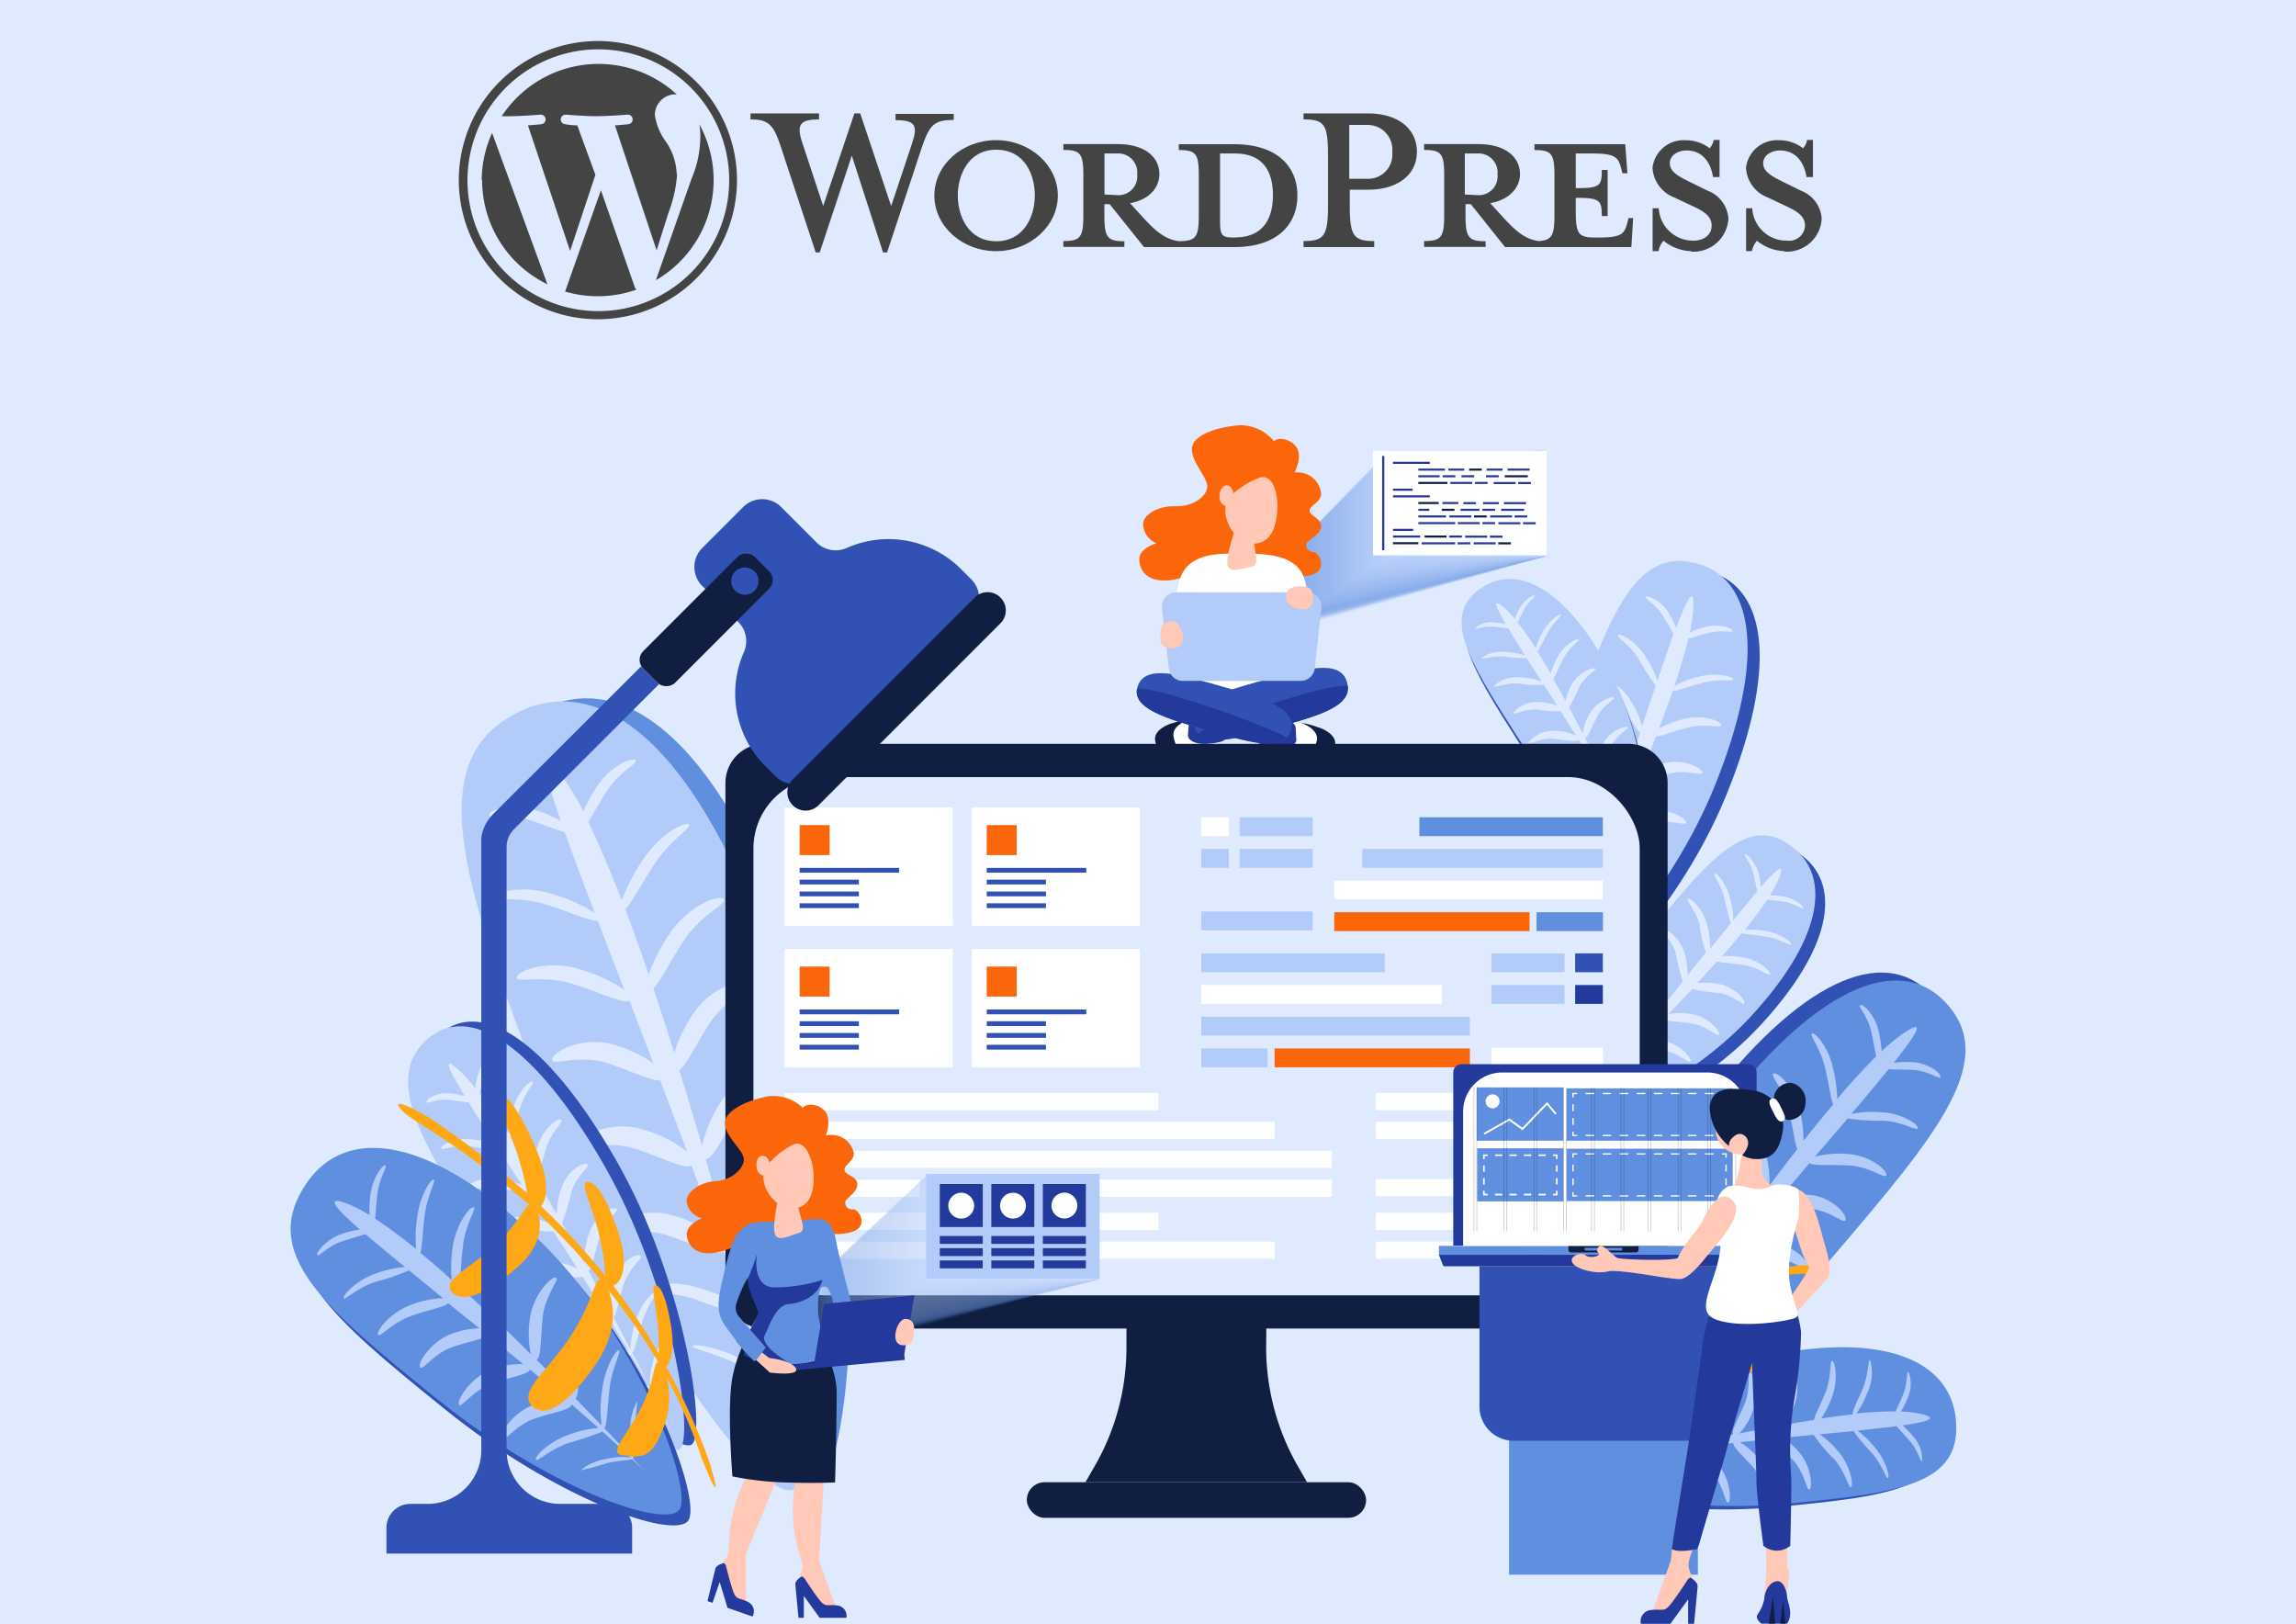 <svg xmlns="http://www.w3.org/2000/svg" viewBox="0 0 220.54 155.96"><defs><style>.cls-1{fill:#dfeafe;}.cls-2,.cls-7{fill:#608fdf;}.cls-3{fill:#b3cbf9;}.cls-4{fill:#3251b4;}.cls-5{fill:#fea815;}.cls-6{opacity:0.8;}.cls-7{opacity:0;}.cls-8{fill:#6190df;opacity:0.01;}.cls-9{fill:#6290e0;opacity:0.02;}.cls-10{fill:#6291e0;opacity:0.03;}.cls-11{fill:#6391e0;opacity:0.04;}.cls-12{fill:#6492e0;opacity:0.05;}.cls-13{fill:#6593e1;opacity:0.06;}.cls-14{fill:#6693e1;opacity:0.07;}.cls-15,.cls-16{fill:#6794e1;}.cls-15{opacity:0.08;}.cls-16{opacity:0.09;}.cls-17{fill:#6895e2;opacity:0.1;}.cls-18{fill:#6996e2;opacity:0.11;}.cls-19{fill:#6a96e2;opacity:0.12;}.cls-20{fill:#6b97e2;opacity:0.13;}.cls-21{fill:#6c97e3;opacity:0.14;}.cls-22{fill:#6c98e3;opacity:0.15;}.cls-23{fill:#6d99e3;opacity:0.16;}.cls-24{fill:#6e99e3;opacity:0.17;}.cls-25{fill:#6f9ae4;opacity:0.18;}.cls-26{fill:#709ae4;opacity:0.19;}.cls-27{fill:#709be4;opacity:0.2;}.cls-28{fill:#719be4;opacity:0.21;}.cls-29{fill:#729ce5;opacity:0.22;}.cls-30{fill:#739de5;opacity:0.23;}.cls-31{fill:#749de5;opacity:0.24;}.cls-32{fill:#759ee5;opacity:0.25;}.cls-33{fill:#759ee6;opacity:0.26;}.cls-34{fill:#769fe6;opacity:0.27;}.cls-35{fill:#77a0e6;opacity:0.28;}.cls-36{fill:#78a0e6;opacity:0.29;}.cls-37,.cls-38{fill:#79a1e7;}.cls-37{opacity:0.3;}.cls-38{opacity:0.31;}.cls-39{fill:#7aa2e7;opacity:0.32;}.cls-40{fill:#7ba3e7;opacity:0.33;}.cls-41{fill:#7ca3e8;opacity:0.34;}.cls-42{fill:#7da4e8;opacity:0.35;}.cls-43{fill:#7ea4e8;opacity:0.36;}.cls-44{fill:#7ea5e9;opacity:0.37;}.cls-45{fill:#7fa6e9;opacity:0.38;}.cls-46{fill:#80a6e9;opacity:0.39;}.cls-47{fill:#81a7e9;opacity:0.4;}.cls-48{fill:#82a7ea;opacity:0.41;}.cls-49{fill:#83a8ea;opacity:0.42;}.cls-50{fill:#83a9ea;opacity:0.43;}.cls-51{fill:#84a9ea;opacity:0.44;}.cls-52{fill:#85aaeb;opacity:0.45;}.cls-53{fill:#86aaeb;opacity:0.46;}.cls-54{fill:#87abeb;opacity:0.47;}.cls-55{fill:#87aceb;opacity:0.48;}.cls-56{fill:#88acec;opacity:0.49;}.cls-57{fill:#89adec;opacity:0.5;}.cls-58{fill:#8aadec;opacity:0.5;}.cls-59{fill:#8baeec;opacity:0.51;}.cls-60{fill:#8caeed;opacity:0.52;}.cls-61{fill:#8cafed;opacity:0.53;}.cls-62{fill:#8db0ed;opacity:0.54;}.cls-63{fill:#8eb0ed;opacity:0.55;}.cls-64{fill:#8fb1ee;opacity:0.56;}.cls-65{fill:#90b1ee;opacity:0.57;}.cls-66{fill:#90b2ee;opacity:0.58;}.cls-67{fill:#91b3ee;opacity:0.59;}.cls-68{fill:#92b3ef;opacity:0.6;}.cls-69{fill:#93b4ef;opacity:0.61;}.cls-70{fill:#94b4ef;opacity:0.62;}.cls-71{fill:#95b5ef;opacity:0.63;}.cls-72{fill:#95b6f0;opacity:0.64;}.cls-73{fill:#96b6f0;opacity:0.65;}.cls-74{fill:#97b7f0;opacity:0.66;}.cls-75{fill:#98b7f1;opacity:0.67;}.cls-76{fill:#99b8f1;opacity:0.68;}.cls-77,.cls-78{fill:#9ab9f1;}.cls-77{opacity:0.69;}.cls-78{opacity:0.7;}.cls-79{fill:#9bbaf2;opacity:0.71;}.cls-80{fill:#9cbaf2;opacity:0.72;}.cls-81{fill:#9dbbf2;opacity:0.73;}.cls-82{fill:#9ebcf2;opacity:0.74;}.cls-83{fill:#9ebcf3;opacity:0.75;}.cls-84{fill:#9fbdf3;opacity:0.76;}.cls-85{fill:#a0bdf3;opacity:0.77;}.cls-86{fill:#a1bef3;opacity:0.78;}.cls-87{fill:#a2bff4;opacity:0.79;}.cls-88{fill:#a3bff4;opacity:0.8;}.cls-89{fill:#a3c0f4;opacity:0.81;}.cls-90{fill:#a4c0f4;opacity:0.82;}.cls-91{fill:#a5c1f5;opacity:0.83;}.cls-92{fill:#a6c1f5;opacity:0.84;}.cls-93{fill:#a7c2f5;opacity:0.85;}.cls-94{fill:#a7c3f5;opacity:0.86;}.cls-95{fill:#a8c3f6;opacity:0.87;}.cls-96{fill:#a9c4f6;opacity:0.88;}.cls-97{fill:#aac4f6;opacity:0.89;}.cls-98{fill:#abc5f6;opacity:0.9;}.cls-100,.cls-99{fill:#acc6f7;}.cls-99{opacity:0.91;}.cls-100{opacity:0.92;}.cls-101{fill:#adc7f7;opacity:0.93;}.cls-102{fill:#aec7f7;opacity:0.94;}.cls-103{fill:#afc8f8;opacity:0.95;}.cls-104{fill:#b0c9f8;opacity:0.96;}.cls-105{fill:#b1c9f8;opacity:0.97;}.cls-106{fill:#b1caf8;opacity:0.98;}.cls-107{fill:#b2caf9;opacity:0.99;}.cls-108{fill:#fff;}.cls-109{fill:#23399b;}.cls-110{fill:#101e41;}.cls-111{fill:#fb660a;}.cls-112{fill:#ffc8b7;}.cls-113{opacity:0.3;}.cls-114{opacity:0.5;}.cls-115{fill:#444;}</style></defs><g id="Calque_2" data-name="Calque 2"><g id="BACKGROUND_SITE_VITRINE" data-name="BACKGROUND SITE VITRINE"><g id="bg"><rect id="bg-2" class="cls-1" width="220.54" height="155.96"></rect></g></g><g id="SITE_VITRINE" data-name="SITE VITRINE"><path class="cls-2" d="M55.22,106.78c8.26,21.45,20.12,36.93,23.19,36.05s5.89-26.09-1.07-48.07S60.84,64.12,52.42,67.94C42.27,72.53,46.91,85.18,55.22,106.78Z"></path><path class="cls-3" d="M52.93,107.09c8.26,21.44,20.12,36.93,23.18,36s5.9-26.08-1.06-48.07S58.55,64.43,50.12,68.24C40,72.84,44.61,85.49,52.93,107.09Z"></path><path class="cls-1" d="M75.87,141.28s-.58-2.41-1.58-6.32C75,137.28,75.49,139.41,75.87,141.28Z"></path><path class="cls-1" d="M55,94.49c-2.89-.92-5.55,0-5.35-.67s3.15-1.66,6-.74a14.53,14.53,0,0,1,4.32,2l-2.55-6.64c-.63.07-2.63-.83-4.91-1.56-2.67-.84-5-.28-4.88-.79s2.76-1.08,5.43-.23a15.85,15.85,0,0,1,4.07,1.81c-1.12-2.93-2.1-5.56-2.88-7.75-.72-.17-2-.73-3.38-1.17-2.09-.67-4,0-3.86-.52s2.25-1.12,4.34-.46a14,14,0,0,1,2.52,1.06c-1.85-5.33-2.21-7.52.17-4.21a27.82,27.82,0,0,1,2,3.31,14.51,14.51,0,0,1,1.33-2.44c1.24-1.89,3.27-2.77,3.66-2.49s-1.47,1-2.71,2.93c-.75,1.15-1.36,2.28-1.81,3,1,2.12,2.11,4.68,3.21,7.54a18.49,18.49,0,0,1,2.05-3.92c1.59-2.41,4-3.68,4.39-3.38S64.44,80.57,62.85,83c-1.24,1.89-2.21,3.76-2.78,4.32.75,2,1.49,4.08,2.24,6.27a18,18,0,0,1,2-3.9c1.71-2.61,4.59-3.78,5.16-3.37s-2.07,1.42-3.78,4c-1.3,2-2.28,3.94-2.93,4.61.68,2,1.34,4.08,2,6.18a14.76,14.76,0,0,1,1.85-3.79c1.67-2.53,4.8-3.42,5.49-2.93s-2.2,1.24-3.86,3.78c-1.34,2-2.28,4.14-3,4.61.75,2.41,1.49,4.86,2.2,7.28a12.69,12.69,0,0,1,2-4.52c1.72-2.62,5-3.51,5.72-3s-2.28,1.27-4,3.89c-1.62,2.46-2.66,5-3.38,4.86.66,2.28,1.3,4.53,1.91,6.72A14.26,14.26,0,0,1,71.7,114c1.72-2.63,5-3.52,5.72-3s-2.28,1.26-4,3.89c-1.49,2.26-2.49,4.57-3.2,4.83.55,2,1.08,3.92,1.57,5.75a16.2,16.2,0,0,1,2.26-4.49c1.63-2.48,4-3.82,4.47-3.52s-1.8,1.47-3.43,4C73.57,123.69,72.43,126,72,126c.59,2.24,1.14,4.31,1.62,6.16A11.15,11.15,0,0,1,75,128.59c1.13-1.92,2.5-3.18,2.69-3.06s-1.06,1.46-2.18,3.38-1.61,3.44-1.84,3.57c.23.88.44,1.71.64,2.48-.23-.8-.48-1.63-.73-2.47-.37-.08-1.69-1-3.41-1.78-2-.88-3.73-1.21-3.64-1.43s1.9,0,3.87.86a10.24,10.24,0,0,1,3.06,2c-.56-1.85-1.19-3.79-1.86-5.79a50.6,50.6,0,0,1-4.94-1.61c-2.75-.88-5.18-.33-5-.84s2.84-1.06,5.59-.18a17.51,17.51,0,0,1,4.09,1.77c-.59-1.74-1.21-3.53-1.86-5.35-.44.64-2.78-.68-5.54-1.55s-5.69.47-5.43-.42,3.34-2.33,6.24-1.41A11.41,11.41,0,0,1,69,119c-.83-2.33-1.7-4.71-2.59-7.09-.55.49-2.82-.76-5.48-1.61-2.9-.92-5.69.48-5.44-.41s3.35-2.34,6.25-1.42A12.09,12.09,0,0,1,66,110.61c-.86-2.3-1.73-4.6-2.59-6.86-.77.12-2.79-.92-5.1-1.66-2.8-.89-5.5.42-5.25-.42s3.22-2.2,6-1.31a13.32,13.32,0,0,1,3.7,1.76q-1.17-3.06-2.29-6C59.84,96.41,57.6,95.31,55,94.49Z"></path><path class="cls-4" d="M49.22,121.08c7.33,11.21,15.71,18.55,17.2,17.66s-.55-15.68-7.27-27.37S46.22,96,42.33,99.23C37.65,103.15,41.85,109.79,49.22,121.08Z"></path><path class="cls-3" d="M48.06,121.55c7.33,11.21,15.71,18.55,17.2,17.65s-.55-15.67-7.27-27.36S45.06,96.43,41.17,99.69C36.49,103.62,40.68,110.26,48.06,121.55Z"></path><path class="cls-1" d="M64.87,138.17s-.64-1.3-1.71-3.41C63.83,136,64.41,137.15,64.87,138.17Z"></path><path class="cls-1" d="M47.41,114.08c-1.64-.16-2.9.72-2.9.3s1.42-1.35,3.06-1.2a7.62,7.62,0,0,1,2.56.62l-2.27-3.47a15.86,15.86,0,0,1-2.8-.27c-1.51-.14-2.67.49-2.67.18s1.3-1,2.82-.83a8.68,8.68,0,0,1,2.39.51c-1-1.53-1.88-2.91-2.59-4.06-.41,0-1.15-.16-1.94-.24-1.19-.11-2.1.49-2.1.2s1-.93,2.22-.82a8,8,0,0,1,1.47.28c-1.72-2.81-2.21-4-.5-2.43a16.26,16.26,0,0,1,1.49,1.65,10.05,10.05,0,0,1,.36-1.57c.39-1.24,1.33-2,1.58-1.89s-.63.78-1,2c-.23.75-.39,1.48-.54,1.92.84,1.08,1.77,2.41,2.74,3.9a11.71,11.71,0,0,1,.53-2.5c.49-1.59,1.57-2.62,1.83-2.5s-.73,1-1.22,2.61c-.39,1.25-.64,2.44-.86,2.83.67,1,1.35,2.14,2.05,3.3a11.32,11.32,0,0,1,.51-2.49c.54-1.71,1.88-2.75,2.24-2.58s-.89,1.07-1.43,2.78c-.4,1.29-.64,2.55-.89,3,.64,1.06,1.28,2.16,1.92,3.27a8.47,8.47,0,0,1,.44-2.4c.52-1.66,2-2.57,2.47-2.38s-1,1-1.5,2.66a19.25,19.25,0,0,1-.91,3c.73,1.29,1.46,2.59,2.17,3.89a7.94,7.94,0,0,1,.43-2.85c.54-1.72,2.13-2.65,2.59-2.44s-1,1-1.56,2.74-.7,3.2-1.1,3.21c.67,1.22,1.32,2.42,1.94,3.6a8.85,8.85,0,0,1,.45-2.59c.54-1.72,2.13-2.65,2.59-2.44s-1,1-1.56,2.74c-.47,1.48-.67,2.93-1,3.17.57,1.07,1.11,2.11,1.63,3.09a10.1,10.1,0,0,1,.56-2.85c.51-1.63,1.59-2.71,1.85-2.59s-.74,1.07-1.24,2.7-.76,3-1,3.06c.63,1.2,1.2,2.31,1.71,3.31a6.7,6.7,0,0,1,.25-2.23,4.14,4.14,0,0,1,1-2.09,19.13,19.13,0,0,1-.68,2.21c-.29,1.15-.36,2.17-.46,2.28l.68,1.33c-.23-.43-.48-.87-.73-1.32-.2,0-1-.36-2-.58a15.64,15.64,0,0,1-2.12-.35,3.42,3.42,0,0,1,2.16,0,6.12,6.12,0,0,1,1.88.74c-.55-1-1.15-2-1.79-3.07a25.12,25.12,0,0,1-2.82-.29c-1.56-.15-2.76.48-2.75.16s1.34-1,2.91-.81a8.78,8.78,0,0,1,2.39.49c-.55-.92-1.13-1.87-1.72-2.83-.14.43-1.55,0-3.12-.17s-2.92,1-2.91.46,1.43-1.77,3.08-1.61a6.07,6.07,0,0,1,2.59.74c-.77-1.23-1.56-2.47-2.35-3.72-.22.35-1.59-.08-3.1-.22s-2.92,1-2.91.46,1.42-1.77,3.07-1.61a6.38,6.38,0,0,1,2.5.68c-.77-1.21-1.55-2.41-2.32-3.59a13.25,13.25,0,0,1-2.91-.3c-1.59-.15-2.82.95-2.81.43s1.38-1.67,3-1.52a7,7,0,0,1,2.19.54l-2-3.12C50.2,114.56,48.87,114.22,47.41,114.08Z"></path><path class="cls-4" d="M42.71,135.32c10.71,8.66,21.84,12.51,23.36,10.77s-3.89-17-14-26.48-18-10.46-21.79-4.9C25.72,121.4,31.91,126.6,42.71,135.32Z"></path><path class="cls-2" d="M41.86,134.26c10.72,8.66,21.85,12.52,23.36,10.78s-3.88-17-14-26.49-18-10.46-21.79-4.9C24.87,120.35,31.06,125.55,41.86,134.26Z"></path><path class="cls-3" d="M39.56,126.36c-1.92.65-3.18,2.26-3.26,1.79s1.34-2.21,3.26-2.86a9,9,0,0,1,3-.61L39.29,122A20.93,20.93,0,0,1,36,123.12c-1.77.61-3,1.88-3,1.53s1.29-1.72,3.06-2.33a10.35,10.35,0,0,1,2.84-.64c-1.46-1.19-2.75-2.26-3.81-3.17-.47.2-1.35.4-2.27.72-1.39.47-2.31,1.6-2.36,1.28s1-1.55,2.36-2a8.54,8.54,0,0,1,1.74-.43c-2.54-2.24-3.36-3.32-1.07-2.43a12.51,12.51,0,0,1,2,1.05,11.94,11.94,0,0,1,.08-1.9c.19-1.57,1.11-2.89,1.42-2.89s-.56,1.19-.74,2.75c-.12.94-.15,1.83-.22,2.38,1.18.77,2.52,1.77,3.94,2.92a13.55,13.55,0,0,1,.09-3c.24-2,1.25-3.67,1.58-3.67s-.62,1.5-.86,3.5c-.19,1.56-.23,3-.39,3.55,1,.8,2,1.67,3,2.6a13,13,0,0,1,.07-3c.25-2.16,1.58-4,2-4s-.79,1.63-1,3.79c-.19,1.62-.21,3.13-.39,3.77.94.85,1.9,1.74,2.87,2.65a11,11,0,0,1,0-2.88c.25-2.09,1.81-3.86,2.34-3.86s-.92,1.58-1.16,3.68a26,26,0,0,1-.42,3.78c1.1,1,2.21,2.12,3.29,3.19a9.44,9.44,0,0,1-.1-3.36c.26-2.16,1.89-4,2.46-4s-1,1.63-1.22,3.8-.14,3.88-.59,4.09c1,1,2,2,3,3a10.25,10.25,0,0,1,0-3.07c.26-2.17,1.89-4,2.45-4s-1,1.64-1.21,3.8c-.23,1.87-.15,3.57-.49,4l2.5,2.58a11.91,11.91,0,0,1,.05-3.43c.24-2,1.26-3.79,1.59-3.79s-.63,1.56-.87,3.61-.25,3.65-.52,3.87c1,1,1.86,2,2.65,2.79a7.68,7.68,0,0,1-.18-2.58,6,6,0,0,1,.69-2.8,27.7,27.7,0,0,1-.31,2.78c-.11,1.42,0,2.58-.06,2.75l1,1.12c-.35-.35-.72-.72-1.11-1.08-.23.1-1.25.11-2.45.38a19.8,19.8,0,0,1-2.49.68,5.05,5.05,0,0,1,2.47-1.09,6.29,6.29,0,0,1,2.3-.14c-.83-.8-1.73-1.63-2.68-2.48a33.21,33.21,0,0,1-3.29,1.1c-1.82.63-3.06,1.92-3.12,1.57s1.34-1.74,3.16-2.37a11.54,11.54,0,0,1,2.85-.66c-.83-.74-1.68-1.49-2.56-2.25-.08.54-1.79.75-3.62,1.38s-3.13,2.58-3.23,2,1.27-2.67,3.19-3.33a7.07,7.07,0,0,1,3.12-.49c-1.13-1-2.29-1.94-3.46-2.91-.18.49-1.84.71-3.6,1.32-1.92.66-3.14,2.58-3.24,2s1.27-2.67,3.19-3.33a7.6,7.6,0,0,1,3-.51l-3.4-2.79c-.41.39-1.86.62-3.39,1.14-1.86.64-3,2.47-3.14,1.9s1.24-2.54,3.1-3.18a8.34,8.34,0,0,1,2.61-.52l-3-2.41C42.85,125.48,41.26,125.77,39.56,126.36Z"></path><path class="cls-5" d="M64,131.27c.44-.51.82-1.73.46-3.93-.49-2.94-1.07-3.9-1.51-3.92s0,1.58.24,3.86a26,26,0,0,1,.09,2.71,64.55,64.55,0,0,0-4.37-6.52c.74-.26,1.59-1.81.47-5.15-1.2-3.6-2.24-4.79-2.91-4.83-.88,0,.31,2,1,4.81a25.21,25.21,0,0,1,.68,4.23,63.77,63.77,0,0,0-6.19-6.7c.57-.61.88-2.26-.42-5.37-1.68-4-2.93-5.39-3.64-5.45-.94-.07.57,2.23,1.64,5.39a28.36,28.36,0,0,1,1.12,4.24,88.21,88.21,0,0,0-9.52-7.37s-4.15-2.4-2.48-.57c1,1,3.37,2,8.54,6,1.14.89,2.36,1.92,3.6,3-.43.29-1,1.7-3.08,3.74-2.5,2.39-5.31,3.42-4.34,4.62.76.94,2.81.74,6.29-2.33,2.32-2,2.4-4.1,2-5.22a74.18,74.18,0,0,1,6,6.4c-.57-.15-.61,1.89-2.8,5.32s-5.06,5.3-3.82,6.75c1,1.13,3.1.52,6.21-4,2.09-3.06,1.76-5.78,1.13-7.13a60.08,60.08,0,0,1,4.86,7v0c-.46-.23-.28,1.48-1.55,4.11s-3.32,4.59-2,4.78c2,.29,2.85.29,3.92-2.36a7.88,7.88,0,0,0,.41-5.1,48,48,0,0,1,3.45,8s.76,1.77.84,1.94a2.43,2.43,0,0,0,.2.25,2.43,2.43,0,0,1-.2-.25c.45.91.74,1.24-.24-2A60.36,60.36,0,0,0,64,131.27Z"></path><path class="cls-1" d="M160.44,132.44s-1.1-.08-2.9-.24A20.84,20.84,0,0,0,160.44,132.44Z"></path><path class="cls-1" d="M155.14,140.87s-.42-1.37-1.07-3.61C154.42,138.61,154.78,139.83,155.14,140.87Z"></path><path class="cls-4" d="M174.73,119.85c-10.12,11.84-21.16,18.93-22.9,17.59s2.21-18.37,11.63-30.89,17.43-15.75,21.9-11.17C190.74,100.88,184.92,107.92,174.73,119.85Z"></path><path class="cls-2" d="M176.11,120.62C166,132.46,155,139.55,153.21,138.21s2.21-18.37,11.63-30.89,17.44-15.75,21.91-11.18C192.13,101.65,186.31,108.69,176.11,120.62Z"></path><path class="cls-1" d="M157.52,139s.75-1.69,2-4.43C158.73,136.19,158.05,137.68,157.52,139Z"></path><path class="cls-3" d="M177.65,111.93c2,.12,3.51,1.4,3.54.9s-1.61-1.86-3.65-2a9.33,9.33,0,0,0-3.21.26l3.14-3.67a21.51,21.51,0,0,0,3.46.21c1.89.11,3.25,1.07,3.28.7s-1.51-1.39-3.39-1.5a10.22,10.22,0,0,0-3,.16c1.37-1.62,2.59-3.08,3.59-4.31.5.07,1.42,0,2.41.08,1.47.09,2.54,1,2.56.63s-1.17-1.29-2.65-1.38a9.49,9.49,0,0,0-1.83.06c2.38-3,3.11-4.32.84-2.77a17.76,17.76,0,0,0-2,1.66,11.67,11.67,0,0,0-.29-1.92c-.35-1.53-1.44-2.61-1.75-2.52s.69,1,1.05,2.57c.21.93.34,1.82.47,2.36-1.14,1.12-2.41,2.51-3.75,4.09a13.46,13.46,0,0,0-.41-3c-.45-2-1.67-3.38-2-3.28s.8,1.35,1.25,3.31c.36,1.53.55,3,.78,3.49-.92,1.09-1.88,2.27-2.85,3.5a13.07,13.07,0,0,0-.38-3c-.49-2.12-2.05-3.59-2.5-3.47s1,1.43,1.48,3.55c.37,1.6.54,3.12.8,3.72-.89,1.13-1.78,2.31-2.68,3.5a10.24,10.24,0,0,0-.31-2.91c-.47-2.06-2.26-3.41-2.8-3.26s1.1,1.35,1.58,3.4a23.7,23.7,0,0,0,.82,3.73c-1,1.38-2,2.78-3,4.17a9.21,9.21,0,0,0-.25-3.43c-.49-2.13-2.36-3.52-2.94-3.36s1.16,1.39,1.65,3.51.54,3.9,1,4c-.94,1.31-1.86,2.62-2.74,3.88a10.4,10.4,0,0,0-.3-3.13c-.49-2.12-2.36-3.52-2.94-3.36s1.16,1.39,1.65,3.52c.42,1.83.53,3.58.92,3.93l-2.3,3.33a11.78,11.78,0,0,0-.41-3.46c-.47-2-1.7-3.49-2-3.4s.8,1.4,1.27,3.41.64,3.64.93,3.79l-2.43,3.59a7.69,7.69,0,0,0-.08-2.67,5.19,5.19,0,0,0-1-2.65,25.45,25.45,0,0,0,.61,2.73c.25,1.41.23,2.63.35,2.77l-1,1.45c.33-.46.67-.94,1-1.42.25,0,1.3-.24,2.56-.31a18.88,18.88,0,0,0,2.63,0,4.52,4.52,0,0,0-2.65-.41,6.89,6.89,0,0,0-2.39.53c.78-1.06,1.62-2.16,2.51-3.29a30.89,30.89,0,0,0,3.49.18c1.94.12,3.35,1.08,3.38.71s-1.56-1.39-3.5-1.51a11.38,11.38,0,0,0-3,.14c.77-1,1.58-2,2.4-3,.13.52,1.91.25,3.86.37s3.5,1.72,3.54,1.09-1.59-2.35-3.63-2.47a7.39,7.39,0,0,0-3.27.39q1.6-2,3.26-4c.24.45,2,.21,3.84.32,2.05.12,3.5,1.72,3.54,1.09s-1.59-2.35-3.63-2.48a8.14,8.14,0,0,0-3.14.34c1.07-1.28,2.15-2.55,3.21-3.8.46.27,2,.09,3.61.19,2,.12,3.38,1.64,3.42,1s-1.54-2.23-3.52-2.35A8.28,8.28,0,0,0,171,115c1-1.13,1.9-2.23,2.81-3.3C174.17,112,175.84,111.82,177.65,111.93Z"></path><path class="cls-4" d="M170.79,144.72c-10.54,1-19.59-1.3-20-3.11s8.92-9.51,19.35-11.34,16.2,1,16.75,6.3C187.56,143,181.4,143.7,170.79,144.72Z"></path><path class="cls-2" d="M171.76,144.4c-10.54,1-19.59-1.31-20-3.11s8.92-9.52,19.35-11.35,16.2,1,16.75,6.3C188.53,142.65,182.37,143.37,171.76,144.4Z"></path><path class="cls-1" d="M155.68,140.85l2.9-.74C157.49,140.34,156.52,140.59,155.68,140.85Z"></path><path class="cls-3" d="M176.24,140.19c1.08,1.27,1.35,2.88,1.58,2.61s-.11-2.05-1.18-3.32a8,8,0,0,0-1.87-1.73l3.26-.32a18.69,18.69,0,0,0,1.82,2.16c1,1.18,1.34,2.54,1.51,2.34s-.25-1.7-1.24-2.88a9.23,9.23,0,0,0-1.71-1.66c1.43-.15,2.72-.29,3.78-.42.24.33.77.85,1.29,1.46.78.92,1,2.07,1.15,1.88a3.23,3.23,0,0,0-.88-2.37,7.94,7.94,0,0,0-1-1.05c2.57-.36,3.53-.71,1.63-1.13a10.71,10.71,0,0,0-1.79-.2,8.58,8.58,0,0,0,.64-1.29,3.23,3.23,0,0,0,.09-2.52c-.21-.13-.05,1-.5,2.13-.27.67-.57,1.27-.72,1.67a35.55,35.55,0,0,0-3.78.2,10,10,0,0,0,1.05-2,4.46,4.46,0,0,0,.27-3.11c-.22-.14-.13,1.27-.7,2.68-.45,1.12-1,2.08-1,2.52-1,.1-2,.23-3,.39a9.58,9.58,0,0,0,1-2c.62-1.54.38-3.32.08-3.51s-.06,1.42-.67,3c-.47,1.15-1,2.15-1.12,2.66-1,.14-1.95.31-2.94.49a7.51,7.51,0,0,0,1.05-1.9c.6-1.49.19-3.34-.18-3.57s0,1.44-.56,2.93a18.42,18.42,0,0,0-1.1,2.68c-1.14.21-2.29.43-3.43.66a6.33,6.33,0,0,0,1.3-2.17c.62-1.54.17-3.46-.21-3.7s.05,1.49-.57,3-1.33,2.61-1.1,2.95l-3.13.67a7.51,7.51,0,0,0,1.14-2c.62-1.54.17-3.46-.21-3.7s.05,1.5-.57,3c-.53,1.33-1.21,2.42-1.13,2.85l-2.67.61a8.38,8.38,0,0,0,1.23-2.28c.59-1.46.52-3.05.3-3.19s-.14,1.29-.73,2.75a12.82,12.82,0,0,0-1.07,2.78l-2.84.68a5.26,5.26,0,0,0,1.07-1.62,4.46,4.46,0,0,0,.56-2.15,19.18,19.18,0,0,0-.81,2c-.45,1-1,1.69-1,1.84l-1.13.28,1.15-.23c.13.17.82.62,1.55,1.32s1.39,1.64,1.45,1.54a4.42,4.42,0,0,0-1.28-1.8A5.37,5.37,0,0,0,156.8,140c.87-.17,1.79-.32,2.76-.47a28.08,28.08,0,0,0,1.84,2.17c1,1.21,1.4,2.6,1.57,2.4s-.28-1.74-1.3-3a9.93,9.93,0,0,0-1.71-1.68c.84-.13,1.71-.25,2.59-.36-.15.39.94,1.27,2,2.49s1.2,3.07,1.49,2.72.11-2.32-1-3.59a6.14,6.14,0,0,0-2-1.69l3.45-.41c-.06.41,1,1.28,2,2.45s1.21,3.07,1.5,2.72.11-2.32-1-3.59a6.76,6.76,0,0,0-1.87-1.65l3.36-.35a16.58,16.58,0,0,0,1.91,2.24c1,1.23,1.18,2.95,1.45,2.62s.09-2.22-.95-3.45a7.73,7.73,0,0,0-1.61-1.49l2.93-.28A14.26,14.26,0,0,0,176.24,140.19Z"></path><path class="cls-4" d="M158.72,91.22c-6.34,7.89-9.43,16.18-8.31,17.34s11.73-2.62,18.6-10,7.87-13.34,4.24-16.27C168.89,78.71,165.1,83.26,158.72,91.22Z"></path><path class="cls-3" d="M157.77,90.39c-6.34,7.89-9.42,16.18-8.3,17.34s11.72-2.62,18.6-10,7.86-13.34,4.24-16.27C168,77.88,164.15,82.43,157.77,90.39Z"></path><path class="cls-1" d="M150.13,107.26s.8-.74,2.08-2C151.47,106.06,150.77,106.72,150.13,107.26Z"></path><path class="cls-1" d="M163.25,88.8c-.37-1.45-1.41-2.43-1.09-2.48s1.45,1.05,1.81,2.49a7.43,7.43,0,0,1,.29,2.31l2-2.45a18,18,0,0,1-.63-2.46c-.34-1.34-1.15-2.26-.91-2.3s1.12,1,1.46,2.34a7.94,7.94,0,0,1,.31,2.14c.87-1.07,1.65-2,2.32-2.81-.12-.35-.22-1-.39-1.71-.27-1.05-1-1.76-.78-1.8s1,.77,1.28,1.82a7,7,0,0,1,.22,1.31c1.63-1.87,2.39-2.47,1.69-.76A9.87,9.87,0,0,1,170,86a6.21,6.21,0,0,1,1.29.09c1.06.17,1.92.88,1.91,1.11s-.78-.44-1.84-.6c-.64-.1-1.24-.14-1.61-.21-.57.88-1.31,1.86-2.15,2.91a8.87,8.87,0,0,1,2,.12c1.35.21,2.45,1,2.44,1.25s-1-.49-2.35-.71c-1-.16-2-.22-2.39-.35-.59.72-1.23,1.47-1.9,2.23a7.92,7.92,0,0,1,2,.1c1.45.23,2.64,1.26,2.62,1.59s-1.08-.63-2.53-.85c-1.1-.18-2.12-.21-2.55-.36-.62.69-1.26,1.4-1.92,2.1a6.6,6.6,0,0,1,2,.06c1.42.22,2.56,1.42,2.53,1.82s-1-.72-2.45-.94a16.16,16.16,0,0,1-2.56-.37l-2.3,2.41a5.61,5.61,0,0,1,2.28,0c1.47.23,2.64,1.49,2.62,1.91s-1.08-.74-2.54-1-2.63-.16-2.76-.51c-.72.75-1.45,1.48-2.15,2.18a6.46,6.46,0,0,1,2.09,0c1.46.23,2.64,1.49,2.61,1.91s-1.07-.75-2.53-1a10.76,10.76,0,0,1-2.7-.44c-.65.64-1.27,1.26-1.87,1.84a7.42,7.42,0,0,1,2.33.09c1.39.22,2.53,1,2.51,1.26s-1-.5-2.41-.72a10.5,10.5,0,0,1-2.62-.45c-.72.71-1.4,1.36-2,1.94a4.76,4.76,0,0,1,1.76-.09,3.88,3.88,0,0,1,1.88.56,15.44,15.44,0,0,1-1.88-.28c-1-.1-1.75,0-1.87-.09l-.81.77.79-.81c-.06-.18,0-.94-.16-1.85a16.41,16.41,0,0,1-.36-1.88,3.81,3.81,0,0,1,.64,1.87,5.13,5.13,0,0,1,0,1.74q.87-.93,1.8-2c-.18-.34-.33-1.37-.62-2.48-.34-1.38-1.17-2.33-.93-2.37s1.13,1,1.48,2.41a9.52,9.52,0,0,1,.33,2.15c.54-.61,1.08-1.24,1.63-1.89-.36-.06-.43-1.35-.78-2.73s-1.62-2.4-1.21-2.46,1.76,1,2.13,2.45a5.75,5.75,0,0,1,.2,2.35c.71-.83,1.42-1.69,2.13-2.55-.33-.14-.41-1.39-.75-2.72s-1.62-2.4-1.21-2.47,1.76,1,2.13,2.46a6.28,6.28,0,0,1,.22,2.25c.69-.83,1.37-1.67,2-2.5a15.29,15.29,0,0,1-.64-2.57c-.35-1.4-1.55-2.32-1.15-2.38s1.67,1,2,2.38a7.06,7.06,0,0,1,.24,2l1.76-2.2A11.78,11.78,0,0,1,163.25,88.8Z"></path><path class="cls-4" d="M151.24,72.93c-4.21,12.55-4.55,23.92-2.82,24.73s12.4-9,17.4-21.3,3.86-19.76-1.41-21.4C158.06,53,155.47,60.29,151.24,72.93Z"></path><path class="cls-3" d="M150.08,72.17c-4.21,12.54-4.55,23.91-2.82,24.73s12.4-9,17.4-21.3,3.86-19.77-1.41-21.41C156.9,52.22,154.31,59.53,150.08,72.17Z"></path><path class="cls-1" d="M147.84,96s.63-1.27,1.62-3.37C148.9,93.9,148.36,95,147.84,96Z"></path><path class="cls-1" d="M155.73,67.52c-1-1.53-2.55-2.16-2.2-2.38s2.06.5,3,2a9.08,9.08,0,0,1,1.21,2.58c.45-1.36.89-2.66,1.3-3.88a20.39,20.39,0,0,1-1.66-2.6c-.91-1.41-2.2-2.09-1.94-2.26s1.67.62,2.57,2a10.1,10.1,0,0,1,1.19,2.38c.58-1.71,1.11-3.24,1.56-4.49-.26-.36-.63-1.1-1.1-1.84-.71-1.1-1.82-1.58-1.58-1.73s1.45.39,2.16,1.5A8.91,8.91,0,0,1,161,60.3c1.14-3,1.78-4.13,1.64-1.76a15.42,15.42,0,0,1-.33,2.21,8.61,8.61,0,0,1,1.51-.54c1.27-.34,2.53.08,2.61.35s-1.07-.12-2.34.22c-.76.2-1.46.45-1.92.56-.32,1.33-.78,2.87-1.34,4.54a10,10,0,0,1,2.4-.9c1.62-.43,3.18,0,3.26.25s-1.33-.08-2.95.35c-1.27.33-2.41.76-2.88.79-.39,1.15-.83,2.35-1.31,3.6a10,10,0,0,1,2.37-.91c1.76-.46,3.51.15,3.61.55s-1.47-.19-3.22.27c-1.33.35-2.51.82-3.06.86-.44,1.14-.9,2.3-1.38,3.47a7.79,7.79,0,0,1,2.25-.92c1.71-.45,3.47.39,3.6.87s-1.46-.32-3.17.13a17.9,17.9,0,0,1-3.07.85c-.55,1.34-1.13,2.69-1.7,4A7.11,7.11,0,0,1,158.23,78c1.76-.47,3.59.43,3.72.94s-1.51-.34-3.28.12-3.07,1.13-3.35.79c-.54,1.25-1.09,2.48-1.62,3.67a7.93,7.93,0,0,1,2.4-1c1.76-.46,3.59.43,3.73.94s-1.52-.34-3.28.12c-1.52.41-2.84,1-3.26.85-.49,1.09-1,2.13-1.42,3.11a9.38,9.38,0,0,1,2.7-1.06c1.67-.44,3.28-.07,3.35.22s-1.36-.07-3,.38-2.93,1-3.17.78c-.56,1.21-1.08,2.32-1.55,3.31a6.33,6.33,0,0,1,2-1,4.37,4.37,0,0,1,2.37-.28,20.06,20.06,0,0,1-2.26.62c-1.14.36-2,.86-2.17.83l-.63,1.32c.2-.43.39-.89.59-1.35-.14-.19-.39-1.11-.89-2.11a18.56,18.56,0,0,1-1.14-2A4.33,4.33,0,0,1,149.47,89a6.44,6.44,0,0,1,.67,2.06c.42-1,.86-2.11,1.3-3.25a29.43,29.43,0,0,1-1.66-2.63c-.93-1.46-2.24-2.17-2-2.33s1.68.65,2.62,2.11a10.65,10.65,0,0,1,1.2,2.37c.38-1,.77-2,1.15-3-.44.1-1-1.38-2-2.85s-2.77-2-2.33-2.3,2.4.29,3.38,1.83A7,7,0,0,1,153,83.65c.48-1.34,1-2.71,1.45-4.09-.43,0-1-1.44-1.9-2.85s-2.78-2-2.34-2.31,2.4.3,3.38,1.83a7.51,7.51,0,0,1,1.13,2.56c.46-1.33.92-2.67,1.36-4a16.26,16.26,0,0,1-1.71-2.72c-1-1.48-2.67-2-2.24-2.24s2.29.31,3.24,1.79a8.26,8.26,0,0,1,1,2.21c.41-1.18.8-2.35,1.18-3.48C157.21,70.23,156.6,68.88,155.73,67.52Z"></path><path class="cls-4" d="M145.87,71.26c4.62,7.23,10.49,11.93,11.76,11.34s1.22-10.16-2.87-17.7-8.61-9.92-12-7.78C138.6,59.7,141.22,64,145.87,71.26Z"></path><path class="cls-3" d="M145.58,70.49c4.62,7.22,10.49,11.93,11.76,11.34s1.22-10.17-2.87-17.71-8.61-9.91-12-7.77C138.31,58.93,140.93,63.21,145.58,70.49Z"></path><path class="cls-1" d="M157.14,81.16s-.37-.84-1-2.2C156.55,79.76,156.89,80.5,157.14,81.16Z"></path><path class="cls-1" d="M145.86,65.64c-1.29-.09-2.38.49-2.33.22a3.17,3.17,0,0,1,2.55-.8,6.58,6.58,0,0,1,2,.38l-1.43-2.23a15.81,15.81,0,0,1-2.19-.16c-1.18-.08-2.17.33-2.13.13a3.21,3.21,0,0,1,2.32-.55,7.17,7.17,0,0,1,1.83.31c-.62-1-1.17-1.87-1.62-2.62-.32,0-.89-.09-1.51-.14-.93-.06-1.71.34-1.68.15a2.33,2.33,0,0,1,1.84-.55,6.81,6.81,0,0,1,1.13.17c-1.06-1.81-1.32-2.59-.13-1.57a9.59,9.59,0,0,1,1,1.06,5.79,5.79,0,0,1,.44-1c.44-.81,1.27-1.31,1.45-1.24s-.58.51-1,1.32c-.27.49-.47,1-.63,1.25a29.57,29.57,0,0,1,1.75,2.51,7.06,7.06,0,0,1,.69-1.63c.56-1,1.52-1.7,1.71-1.63s-.69.68-1.24,1.7c-.44.81-.77,1.59-1,1.85.42.66.84,1.38,1.27,2.12a7.11,7.11,0,0,1,.67-1.61c.6-1.12,1.78-1.8,2-1.7s-.81.7-1.42,1.82c-.45.84-.78,1.66-1,2,.39.69.78,1.39,1.17,2.11a5.71,5.71,0,0,1,.6-1.56c.59-1.08,1.89-1.68,2.21-1.55s-.88.64-1.47,1.73a13.19,13.19,0,0,1-1,2c.45.83.88,1.67,1.31,2.5a4.84,4.84,0,0,1,.64-1.84c.61-1.12,2-1.74,2.31-1.6s-.92.66-1.53,1.78-.89,2.08-1.2,2.09c.4.79.78,1.57,1.15,2.32A5.56,5.56,0,0,1,154,71.4a3,3,0,0,1,2.31-1.6c.34.14-.92.67-1.53,1.79-.52,1-.83,1.91-1.12,2.07l1,2a6.36,6.36,0,0,1,.74-1.86c.58-1.06,1.55-1.76,1.74-1.69s-.7.7-1.27,1.76a9.3,9.3,0,0,1-1.12,2l1,2.14a3.92,3.92,0,0,1,.43-1.45,3.26,3.26,0,0,1,1-1.36,14.14,14.14,0,0,1-.76,1.44c-.36.75-.52,1.41-.61,1.48l.4.86-.44-.85c-.16,0-.78-.23-1.55-.37a13.5,13.5,0,0,1-1.64-.21,3.41,3.41,0,0,1,1.71,0,4.49,4.49,0,0,1,1.41.47c-.33-.63-.7-1.3-1.09-2-.33,0-1.22-.1-2.2-.17-1.22-.09-2.24.32-2.2.12a3.44,3.44,0,0,1,2.39-.55,8.17,8.17,0,0,1,1.84.31c-.34-.6-.69-1.21-1.06-1.82-.16.27-1.23,0-2.46-.1s-2.41.67-2.35.32A3,3,0,0,1,151.12,73a4.9,4.9,0,0,1,2,.47c-.47-.79-1-1.6-1.46-2.4-.22.23-1.25,0-2.44-.12s-2.42.66-2.35.31a3,3,0,0,1,2.61-1.06,5.12,5.12,0,0,1,1.9.43c-.49-.78-1-1.56-1.46-2.32a12.91,12.91,0,0,1-2.27-.17c-1.25-.09-2.34.63-2.27.29a2.93,2.93,0,0,1,2.52-1,5.84,5.84,0,0,1,1.67.33c-.43-.69-.86-1.36-1.28-2A10.24,10.24,0,0,1,145.86,65.64Z"></path><path class="cls-5" d="M151.15,140.35a7.39,7.39,0,0,1,.55-3.71c-.63.75-1.33,1.47.19-1.1a36.75,36.75,0,0,1,4.84-5.79,5.54,5.54,0,0,1,.48-3.73c1-2.58,1.73-3.17,2.07-2.91s-.41,1.53-1.09,3.54a19.82,19.82,0,0,0-.65,2.33,33.94,33.94,0,0,1,4.44-3.49c-.39-.63-.53-2.56,1.12-5.11,1.83-2.83,2.81-3.28,3.19-2.8s-.81,1.78-2.06,4a26.81,26.81,0,0,0-1.57,3.43,25.19,25.19,0,0,1,5.07-2.41c-.07-.84.31-2.49,1.9-4.52,2.1-2.66,3.05-3.06,3.32-2.59s-1,1.69-2.5,3.83a28,28,0,0,0-1.81,3,20.39,20.39,0,0,1,5.48-.84s1.76.26.8.77c-.56.3-1.49-.16-4.37.34a17.47,17.47,0,0,0-2.31.59c.09.45-.12,1.81.13,4.2s.92,3.9.31,4.33-1.14-.35-1.68-3.48a6.64,6.64,0,0,1,.63-4.84,28.46,28.46,0,0,0-4.79,2.28c.36.15-.14,1.83.18,5.24.28,2.95,1.13,4.65.31,5.21-.66.45-1.53-.34-2.18-4.1-.53-3.05.32-5.12,1-6a31.7,31.7,0,0,0-4.83,3.68h0c.38,0-.1,1.32.26,3.74.31,2.07,1.18,3.84.36,3.69-1.29-.23-1.86-.42-2.14-2.52a6.41,6.41,0,0,1,.63-4.06,29.82,29.82,0,0,0-4.08,5.11c.2.13-.33,2,.19,4.26.46,2,1.5,2.53.67,3.22C152.59,143.79,151.38,143.13,151.15,140.35Z"></path><g class="cls-6"><polygon class="cls-7" points="148.55 53.4 122.03 61.09 122.03 54.82 133.36 43.29 148.55 53.4"></polygon><polygon class="cls-8" points="148.55 53.4 122.14 61.01 122.14 54.71 133.51 43.29 148.55 53.4"></polygon><polygon class="cls-9" points="148.55 53.4 122.25 60.94 122.25 54.59 133.66 43.29 148.55 53.4"></polygon><polygon class="cls-10" points="148.55 53.4 122.37 60.86 122.37 54.48 133.81 43.29 148.55 53.4"></polygon><polygon class="cls-11" points="148.55 53.4 122.48 60.78 122.48 54.37 133.96 43.29 148.55 53.4"></polygon><polygon class="cls-12" points="148.55 53.4 122.59 60.71 122.59 54.25 134.11 43.29 148.55 53.4"></polygon><polygon class="cls-13" points="148.55 53.4 122.7 60.63 122.7 54.14 134.26 43.29 148.55 53.4"></polygon><polygon class="cls-14" points="148.55 53.4 122.82 60.55 122.82 54.02 134.41 43.29 148.55 53.4"></polygon><polygon class="cls-15" points="148.55 53.4 122.93 60.48 122.93 53.91 134.56 43.29 148.55 53.4"></polygon><polygon class="cls-16" points="148.55 53.4 123.04 60.4 123.04 53.8 134.71 43.29 148.55 53.4"></polygon><polygon class="cls-17" points="148.55 53.4 123.15 60.33 123.15 53.68 134.86 43.29 148.55 53.4"></polygon><polygon class="cls-18" points="148.55 53.4 123.27 60.25 123.27 53.57 135.01 43.29 148.55 53.4"></polygon><polygon class="cls-19" points="148.55 53.4 123.38 60.17 123.38 53.45 135.16 43.29 148.55 53.4"></polygon><polygon class="cls-20" points="148.55 53.4 123.49 60.1 123.49 53.34 135.31 43.29 148.55 53.4"></polygon><polygon class="cls-21" points="148.55 53.4 123.6 60.02 123.6 53.23 135.47 43.29 148.55 53.4"></polygon><polygon class="cls-22" points="148.55 53.4 123.71 59.95 123.71 53.11 135.62 43.29 148.55 53.4"></polygon><polygon class="cls-23" points="148.55 53.4 123.83 59.87 123.83 53 135.77 43.29 148.55 53.4"></polygon><polygon class="cls-24" points="148.55 53.4 123.94 59.79 123.94 52.88 135.92 43.29 148.55 53.4"></polygon><polygon class="cls-25" points="148.55 53.4 124.05 59.72 124.05 52.77 136.07 43.29 148.55 53.4"></polygon><polygon class="cls-26" points="148.55 53.4 124.16 59.64 124.16 52.65 136.22 43.29 148.55 53.4"></polygon><polygon class="cls-27" points="148.55 53.4 124.27 59.56 124.27 52.54 136.37 43.29 148.55 53.4"></polygon><polygon class="cls-28" points="148.55 53.4 124.39 59.49 124.39 52.43 136.52 43.29 148.55 53.4"></polygon><polygon class="cls-29" points="148.55 53.4 124.5 59.41 124.5 52.31 136.67 43.29 148.55 53.4"></polygon><polygon class="cls-30" points="148.55 53.4 124.61 59.34 124.61 52.2 136.82 43.29 148.55 53.4"></polygon><polygon class="cls-31" points="148.55 53.4 124.72 59.26 124.72 52.08 136.97 43.29 148.55 53.4"></polygon><polygon class="cls-32" points="148.55 53.4 124.83 59.18 124.83 51.97 137.12 43.29 148.55 53.4"></polygon><polygon class="cls-33" points="148.55 53.4 124.95 59.11 124.95 51.85 137.27 43.29 148.55 53.4"></polygon><polygon class="cls-34" points="148.55 53.4 125.06 59.03 125.06 51.74 137.42 43.29 148.55 53.4"></polygon><polygon class="cls-35" points="148.55 53.4 125.17 58.96 125.17 51.63 137.57 43.29 148.55 53.4"></polygon><polygon class="cls-36" points="148.55 53.4 125.28 58.88 125.28 51.51 137.72 43.29 148.55 53.4"></polygon><polygon class="cls-37" points="148.55 53.4 125.4 58.8 125.4 51.4 137.87 43.29 148.55 53.4"></polygon><polygon class="cls-38" points="148.55 53.4 125.51 58.73 125.51 51.28 138.02 43.29 148.55 53.4"></polygon><polygon class="cls-39" points="148.55 53.4 125.62 58.65 125.62 51.17 138.17 43.29 148.55 53.4"></polygon><polygon class="cls-40" points="148.55 53.4 125.73 58.58 125.73 51.06 138.32 43.29 148.55 53.4"></polygon><polygon class="cls-41" points="148.55 53.4 125.84 58.5 125.84 50.94 138.47 43.29 148.55 53.4"></polygon><polygon class="cls-42" points="148.55 53.4 125.96 58.42 125.96 50.83 138.62 43.29 148.55 53.4"></polygon><polygon class="cls-43" points="148.55 53.4 126.07 58.35 126.07 50.71 138.77 43.29 148.55 53.4"></polygon><polygon class="cls-44" points="148.55 53.4 126.18 58.27 126.18 50.6 138.92 43.29 148.55 53.4"></polygon><polygon class="cls-45" points="148.55 53.4 126.29 58.2 126.29 50.49 139.07 43.29 148.55 53.4"></polygon><polygon class="cls-46" points="148.55 53.4 126.41 58.12 126.41 50.37 139.22 43.29 148.55 53.4"></polygon><polygon class="cls-47" points="148.55 53.4 126.52 58.04 126.52 50.26 139.37 43.29 148.55 53.4"></polygon><polygon class="cls-48" points="148.55 53.4 126.63 57.97 126.63 50.14 139.53 43.29 148.55 53.4"></polygon><polygon class="cls-49" points="148.55 53.4 126.74 57.89 126.74 50.03 139.68 43.29 148.55 53.4"></polygon><polygon class="cls-50" points="148.55 53.4 126.85 57.81 126.85 49.91 139.82 43.29 148.55 53.4"></polygon><polygon class="cls-51" points="148.55 53.4 126.97 57.74 126.97 49.8 139.98 43.29 148.55 53.4"></polygon><polygon class="cls-52" points="148.55 53.4 127.08 57.66 127.08 49.69 140.13 43.29 148.55 53.4"></polygon><polygon class="cls-53" points="148.55 53.4 127.19 57.59 127.19 49.57 140.28 43.29 148.55 53.4"></polygon><polygon class="cls-54" points="148.55 53.4 127.3 57.51 127.3 49.46 140.43 43.29 148.55 53.4"></polygon><polygon class="cls-55" points="148.55 53.4 127.42 57.43 127.42 49.34 140.58 43.29 148.55 53.4"></polygon><polygon class="cls-56" points="148.55 53.4 127.53 57.36 127.53 49.23 140.73 43.29 148.55 53.4"></polygon><polygon class="cls-57" points="148.55 53.4 127.64 57.28 127.64 49.12 140.88 43.29 148.55 53.4"></polygon><polygon class="cls-58" points="148.55 53.4 127.75 57.2 127.75 49 141.03 43.29 148.55 53.4"></polygon><polygon class="cls-59" points="148.55 53.4 127.86 57.13 127.86 48.89 141.18 43.29 148.55 53.4"></polygon><polygon class="cls-60" points="148.55 53.4 127.98 57.05 127.98 48.77 141.33 43.29 148.55 53.4"></polygon><polygon class="cls-61" points="148.55 53.4 128.09 56.98 128.09 48.66 141.48 43.29 148.55 53.4"></polygon><polygon class="cls-62" points="148.55 53.4 128.2 56.9 128.2 48.55 141.63 43.29 148.55 53.4"></polygon><polygon class="cls-63" points="148.55 53.4 128.31 56.83 128.31 48.43 141.78 43.29 148.55 53.4"></polygon><polygon class="cls-64" points="148.55 53.4 128.42 56.75 128.42 48.32 141.93 43.29 148.55 53.4"></polygon><polygon class="cls-65" points="148.55 53.4 128.54 56.67 128.54 48.2 142.08 43.29 148.55 53.4"></polygon><polygon class="cls-66" points="148.55 53.4 128.65 56.6 128.65 48.09 142.23 43.29 148.55 53.4"></polygon><polygon class="cls-67" points="148.55 53.4 128.76 56.52 128.76 47.97 142.38 43.29 148.55 53.4"></polygon><polygon class="cls-68" points="148.55 53.4 128.87 56.44 128.87 47.86 142.53 43.29 148.55 53.4"></polygon><polygon class="cls-69" points="148.55 53.4 128.99 56.37 128.99 47.75 142.68 43.29 148.55 53.4"></polygon><polygon class="cls-70" points="148.55 53.4 129.1 56.29 129.1 47.63 142.83 43.29 148.55 53.4"></polygon><polygon class="cls-71" points="148.55 53.4 129.21 56.22 129.21 47.52 142.98 43.29 148.55 53.4"></polygon><polygon class="cls-72" points="148.55 53.4 129.32 56.14 129.32 47.4 143.13 43.29 148.55 53.4"></polygon><polygon class="cls-73" points="148.55 53.4 129.43 56.06 129.43 47.29 143.28 43.29 148.55 53.4"></polygon><polygon class="cls-74" points="148.55 53.4 129.55 55.99 129.55 47.17 143.43 43.29 148.55 53.4"></polygon><polygon class="cls-75" points="148.55 53.4 129.66 55.91 129.66 47.06 143.59 43.29 148.55 53.4"></polygon><polygon class="cls-76" points="148.55 53.4 129.77 55.84 129.77 46.95 143.74 43.29 148.55 53.4"></polygon><polygon class="cls-77" points="148.55 53.4 129.88 55.76 129.88 46.83 143.88 43.29 148.55 53.4"></polygon><polygon class="cls-78" points="148.55 53.4 130 55.68 130 46.72 144.04 43.29 148.55 53.4"></polygon><polygon class="cls-79" points="148.55 53.4 130.11 55.61 130.11 46.6 144.19 43.29 148.55 53.4"></polygon><polygon class="cls-80" points="148.55 53.4 130.22 55.53 130.22 46.49 144.34 43.29 148.55 53.4"></polygon><polygon class="cls-81" points="148.55 53.4 130.33 55.45 130.33 46.38 144.49 43.29 148.55 53.4"></polygon><polygon class="cls-82" points="148.55 53.4 130.44 55.38 130.44 46.26 144.64 43.29 148.55 53.4"></polygon><polygon class="cls-83" points="148.55 53.4 130.56 55.3 130.56 46.15 144.79 43.29 148.55 53.4"></polygon><polygon class="cls-84" points="148.55 53.4 130.67 55.23 130.67 46.03 144.94 43.29 148.55 53.4"></polygon><polygon class="cls-85" points="148.55 53.4 130.78 55.15 130.78 45.92 145.09 43.29 148.55 53.4"></polygon><polygon class="cls-86" points="148.55 53.4 130.89 55.07 130.89 45.81 145.24 43.29 148.55 53.4"></polygon><polygon class="cls-87" points="148.55 53.4 131 55 131 45.69 145.39 43.29 148.55 53.4"></polygon><polygon class="cls-88" points="148.55 53.4 131.12 54.92 131.12 45.58 145.54 43.29 148.55 53.4"></polygon><polygon class="cls-89" points="148.55 53.4 131.23 54.85 131.23 45.46 145.69 43.29 148.55 53.4"></polygon><polygon class="cls-90" points="148.55 53.4 131.34 54.77 131.34 45.35 145.84 43.29 148.55 53.4"></polygon><polygon class="cls-91" points="148.55 53.4 131.45 54.69 131.45 45.23 145.99 43.29 148.55 53.4"></polygon><polygon class="cls-92" points="148.55 53.4 131.56 54.62 131.56 45.12 146.14 43.29 148.55 53.4"></polygon><polygon class="cls-93" points="148.55 53.4 131.68 54.54 131.68 45.01 146.29 43.29 148.55 53.4"></polygon><polygon class="cls-94" points="148.55 53.4 131.79 54.47 131.79 44.89 146.44 43.29 148.55 53.4"></polygon><polygon class="cls-95" points="148.55 53.4 131.9 54.39 131.9 44.78 146.59 43.29 148.55 53.4"></polygon><polygon class="cls-96" points="148.55 53.4 132.01 54.31 132.01 44.66 146.74 43.29 148.55 53.4"></polygon><polygon class="cls-97" points="148.55 53.4 132.13 54.24 132.13 44.55 146.89 43.29 148.55 53.4"></polygon><polygon class="cls-98" points="148.55 53.4 132.24 54.16 132.24 44.44 147.04 43.29 148.55 53.4"></polygon><polygon class="cls-99" points="148.55 53.4 132.35 54.08 132.35 44.32 147.19 43.29 148.55 53.4"></polygon><polygon class="cls-100" points="148.55 53.4 132.46 54.01 132.46 44.21 147.34 43.29 148.55 53.4"></polygon><polygon class="cls-101" points="148.55 53.4 132.57 53.93 132.57 44.09 147.49 43.29 148.55 53.4"></polygon><polygon class="cls-102" points="148.55 53.4 132.69 53.86 132.69 43.98 147.64 43.29 148.55 53.4"></polygon><polygon class="cls-103" points="148.55 53.4 132.8 53.78 132.8 43.87 147.79 43.29 148.55 53.4"></polygon><polygon class="cls-104" points="148.55 53.4 132.91 53.7 132.91 43.75 147.94 43.29 148.55 53.4"></polygon><polygon class="cls-105" points="148.55 53.4 133.02 53.63 133.02 43.64 148.09 43.29 148.55 53.4"></polygon><polygon class="cls-106" points="148.55 53.4 133.13 53.55 133.13 43.52 148.25 43.29 148.55 53.4"></polygon><polygon class="cls-107" points="148.55 53.4 133.25 53.48 133.25 43.41 148.4 43.29 148.55 53.4"></polygon><rect class="cls-3" x="133.36" y="43.29" width="15.19" height="10.1"></rect></g><rect class="cls-108" x="131.89" y="43.29" width="16.66" height="10.04"></rect><rect class="cls-109" x="132.76" y="43.79" width="0.21" height="9.05"></rect><rect class="cls-109" x="133.8" y="44.35" width="3.54" height="0.2"></rect><rect class="cls-109" x="136.24" y="45" width="2.56" height="0.2"></rect><rect class="cls-109" x="139.12" y="45" width="1.52" height="0.2"></rect><rect class="cls-109" x="136.24" y="45.64" width="2.04" height="0.2"></rect><rect class="cls-109" x="138.57" y="45.64" width="1.22" height="0.2"></rect><rect class="cls-109" x="140.38" y="45.64" width="1.22" height="0.2"></rect><rect class="cls-110" x="141.11" y="45" width="1.22" height="0.2"></rect><rect class="cls-109" x="141.67" y="46.28" width="1.22" height="0.2"></rect><rect class="cls-110" x="136.24" y="46.28" width="2.79" height="0.2"></rect><rect class="cls-109" x="139.31" y="46.28" width="2.11" height="0.2"></rect><rect class="cls-109" x="138.55" y="48.21" width="1.52" height="0.2"></rect><rect class="cls-110" x="138.49" y="48.86" width="1.22" height="0.2"></rect><rect class="cls-109" x="140.29" y="48.86" width="1.81" height="0.2"></rect><rect class="cls-109" x="140.56" y="48.22" width="1.22" height="0.2"></rect><rect class="cls-110" x="141.58" y="49.5" width="1.22" height="0.2"></rect><rect class="cls-109" x="139.22" y="49.5" width="2.11" height="0.2"></rect><rect class="cls-109" x="142.39" y="50.14" width="1.22" height="0.2"></rect><rect class="cls-109" x="140.03" y="50.14" width="2.11" height="0.2"></rect><rect class="cls-109" x="142.45" y="48.22" width="1.52" height="0.2"></rect><rect class="cls-109" x="142.39" y="48.86" width="1.22" height="0.2"></rect><rect class="cls-109" x="144.19" y="48.86" width="2.21" height="0.2"></rect><rect class="cls-109" x="144.46" y="48.22" width="2.12" height="0.2"></rect><rect class="cls-109" x="145.48" y="49.5" width="1.22" height="0.2"></rect><rect class="cls-109" x="143.13" y="49.5" width="2.11" height="0.2"></rect><rect class="cls-109" x="146.29" y="50.15" width="1.22" height="0.2"></rect><rect class="cls-109" x="143.93" y="50.15" width="2.11" height="0.2"></rect><rect class="cls-109" x="139.2" y="51.43" width="1.22" height="0.2"></rect><rect class="cls-110" x="136.84" y="51.43" width="2.11" height="0.2"></rect><rect class="cls-109" x="140.01" y="52.08" width="1.22" height="0.2"></rect><rect class="cls-109" x="136.56" y="52.08" width="3.21" height="0.2"></rect><rect class="cls-109" x="143.1" y="51.44" width="1.22" height="0.2"></rect><rect class="cls-109" x="140.74" y="51.44" width="2.11" height="0.2"></rect><rect class="cls-110" x="143.91" y="52.08" width="1.22" height="0.2"></rect><rect class="cls-109" x="141.55" y="52.08" width="2.11" height="0.2"></rect><rect class="cls-109" x="142.8" y="45" width="1.52" height="0.2"></rect><rect class="cls-109" x="142.74" y="45.64" width="1.22" height="0.2"></rect><rect class="cls-110" x="144.54" y="45.64" width="2.21" height="0.2"></rect><rect class="cls-109" x="144.81" y="45" width="2.12" height="0.2"></rect><rect class="cls-109" x="145.83" y="46.29" width="1.22" height="0.2"></rect><rect class="cls-109" x="143.47" y="46.29" width="2.11" height="0.2"></rect><rect class="cls-109" x="133.8" y="46.93" width="1.89" height="0.2"></rect><rect class="cls-109" x="133.8" y="47.57" width="3.54" height="0.2"></rect><rect class="cls-110" x="136.24" y="48.21" width="1.96" height="0.2"></rect><rect class="cls-109" x="136.24" y="48.86" width="1.05" height="0.2"></rect><rect class="cls-109" x="136.24" y="49.5" width="2.66" height="0.2"></rect><rect class="cls-109" x="136.24" y="50.14" width="3.54" height="0.2"></rect><rect class="cls-109" x="133.8" y="50.79" width="1.94" height="0.2"></rect><rect class="cls-109" x="133.8" y="51.43" width="2.62" height="0.2"></rect><rect class="cls-110" x="133.8" y="52.07" width="2.44" height="0.2"></rect><path class="cls-111" d="M122.2,54.57c1.34.89,3.75,1,4.42.29s0-1.87-.49-1.85a.65.65,0,0,1-.61-.89c.2-.31,1.37-.8,1.38-1.58s-1.11-1-1.11-1.5,1.1-.78,1.11-1.65a2.26,2.26,0,0,0-2.56-2s.8-1.52.21-2.41-1.81-1-2.17-.6a4.2,4.2,0,0,0-3.3-1.54c-2,.14-4.55.89-4.59,2.25s1.58,2.81,1.47,3.73-1.47,1.87-3.08,1.8-3.07.83-3.07,1.67a2,2,0,0,0,1.29,1.88s-1.69.46-1.67,1.56.8,2.18,2.85,2,5.66-2,7-2A8.52,8.52,0,0,1,122.2,54.57Z"></path><path class="cls-108" d="M118.6,69.11H120a5.61,5.61,0,0,0,5.59-5.59V58.77c0-3.07.09-5.59-5.59-5.59H118.6C113.14,53,113,55.7,113,58.77v4.75A5.61,5.61,0,0,0,118.6,69.11Z"></path><path class="cls-110" d="M124.71,69.39a7.11,7.11,0,0,1,1.86.45c.14,0,1.91.63,1.66,1.75s-.49,1-1.32,1a4.53,4.53,0,0,1-1.87-.25c-.83-.21-1-.27-1.22-.34a0,0,0,0,1,0,0l.28-2.66s0,0,0,0Z"></path><path class="cls-108" d="M123.64,69a12,12,0,0,0,1.18.38c.14,0,1.91.63,1.66,1.75s-.49,1-1.32,1a4.51,4.51,0,0,1-1.87-.25c-.83-.2-1-.27-1.22-.33a.05.05,0,0,1,0,0l.27-2.66a.05.05,0,0,1,0,0Z"></path><path class="cls-110" d="M114.55,69.05a7.1,7.1,0,0,0-1.87.39c-.14,0-1.93.57-1.72,1.7s.46,1,1.28,1.09a4.46,4.46,0,0,0,1.88-.19c.84-.18,1-.24,1.24-.29,0,0,0,0,0,0L115.2,69s0,0,0,0Z"></path><path class="cls-108" d="M115.64,68.72s-.93.3-1.19.34-1.94.57-1.72,1.7.45,1,1.28,1.09a4.47,4.47,0,0,0,1.88-.19c.84-.18,1-.24,1.23-.3a0,0,0,0,0,0,0L117,68.66s0,0,0,0Z"></path><path class="cls-109" d="M114.19,69.4a.63.63,0,0,1,.38-.53,5.09,5.09,0,0,1,1.29-.33c1-.12,1.91,2.21,1.82,2.44s-.84.41-1.83.46-1.81-.33-1.74-.9C114.14,70.21,114.18,69.73,114.19,69.4Z"></path><path class="cls-4" d="M129.39,65.54c.61,2.27-2.68,3.18-6.75,4.31s-7.38,2-8-.23,2.69-3.18,6.76-4.31S128.78,63.27,129.39,65.54Z"></path><path class="cls-109" d="M125.33,66.62l-1.7.5q-2.66.82-5.25,1.84c-.86.33-1.73.67-2.58,1.05a3.51,3.51,0,0,0-.7.42c1.08,1.32,4.07.38,7.54-.58,3.91-1.08,7.15-2,6.81-4l-.43,0A23.34,23.34,0,0,0,125.33,66.62Z"></path><path class="cls-109" d="M124.46,69.92a.57.57,0,0,0-.36-.51,6,6,0,0,0-1.29-.35c-1-.13-2,2-1.89,2.28s.83.41,1.83.47,1.82-.27,1.77-.8C124.49,70.69,124.47,70.23,124.46,69.92Z"></path><path class="cls-4" d="M109.28,65.91C108.61,68,111.9,69,116,70.15s7.37,2.11,8,0-2.62-3.08-6.68-4.24S110,63.78,109.28,65.91Z"></path><path class="cls-109" d="M113.33,67l1.71.52c1.76.56,3.51,1.18,5.23,1.85.86.34,1.72.68,2.56,1.06a3.51,3.51,0,0,1,.7.42c-1.13,1.22-4.11.26-7.57-.73-3.9-1.12-7.14-2.05-6.74-4a2.9,2.9,0,0,1,.43,0A22.84,22.84,0,0,1,113.33,67Z"></path><path class="cls-3" d="M113,56.88h12.56a1.36,1.36,0,0,1,1.36,1.51l-.63,5.79a1.36,1.36,0,0,1-1.36,1.21H113.62a1.35,1.35,0,0,1-1.35-1.21l-.65-5.78A1.36,1.36,0,0,1,113,56.88Z"></path><path class="cls-112" d="M117.14,47.62c0-.56.3-1,.68-1s.58.33.65.76a8.6,8.6,0,0,1,2.42-1.47c1.32-.54,2,1.47,1.77,3.44-.17,1.76-.87,2.86-2.3,2.86s-2.87-1.89-2.64-3.6A.93.93,0,0,1,117.14,47.62Z"></path><path class="cls-112" d="M120.76,50a4.38,4.38,0,0,0-.27,2.39c.21,1.37.37,2-.37,2.07s-2.1.69-2.23-.28.78-3.35,1-4.18S120.76,50,120.76,50Z"></path><path class="cls-112" d="M113.65,61.25c0,.72-.46,1-1.08,1-1.11,0-1.11-.58-1.11-1.3s.18-1.29,1.11-1.29C113.19,59.65,113.65,60.54,113.65,61.25Z"></path><path class="cls-112" d="M125.13,58.52c.72,0,1-.47,1-1.08,0-1.12-.58-1.12-1.3-1.12s-1.29.19-1.29,1.12C123.53,58.05,124.42,58.52,125.13,58.52Z"></path><path class="cls-110" d="M156.34,71.44H73.53a3.76,3.76,0,0,0-3.85,3.67v48.81a3.76,3.76,0,0,0,3.85,3.67h82.81a3.76,3.76,0,0,0,3.84-3.67V75.11A3.76,3.76,0,0,0,156.34,71.44Z"></path><path class="cls-110" d="M121.67,123.4H108.2v6a22.8,22.8,0,0,1-2.94,11.21l-1,1.74h21.29l-1-1.74a22.9,22.9,0,0,1-2.93-11.21Z"></path><rect class="cls-110" x="98.63" y="142.35" width="32.59" height="3.42" rx="1.71"></rect><rect class="cls-1" x="72.37" y="74.63" width="85.13" height="49.77" rx="6.86"></rect><rect class="cls-108" x="75.38" y="77.55" width="16.14" height="11.36"></rect><rect class="cls-111" x="76.81" y="79.24" width="2.88" height="2.88"></rect><rect class="cls-4" x="76.81" y="83.35" width="9.56" height="0.46"></rect><rect class="cls-4" x="76.81" y="84.48" width="5.69" height="0.46"></rect><rect class="cls-4" x="76.81" y="85.62" width="5.69" height="0.46"></rect><rect class="cls-4" x="76.81" y="86.75" width="5.69" height="0.46"></rect><rect class="cls-108" x="75.38" y="91.14" width="16.14" height="11.36"></rect><rect class="cls-111" x="76.81" y="92.83" width="2.88" height="2.88"></rect><rect class="cls-4" x="76.81" y="96.95" width="9.56" height="0.46"></rect><rect class="cls-4" x="76.81" y="98.08" width="5.69" height="0.46"></rect><rect class="cls-4" x="76.81" y="99.21" width="5.69" height="0.46"></rect><rect class="cls-4" x="76.81" y="100.34" width="5.69" height="0.46"></rect><rect class="cls-108" x="93.34" y="91.14" width="16.14" height="11.36"></rect><rect class="cls-111" x="94.78" y="92.83" width="2.88" height="2.88"></rect><rect class="cls-4" x="94.78" y="96.95" width="9.56" height="0.46"></rect><rect class="cls-4" x="94.78" y="98.08" width="5.69" height="0.46"></rect><rect class="cls-4" x="94.78" y="99.21" width="5.69" height="0.46"></rect><rect class="cls-4" x="94.78" y="100.34" width="5.69" height="0.46"></rect><rect class="cls-108" x="93.34" y="77.55" width="16.14" height="11.36"></rect><rect class="cls-111" x="94.78" y="79.24" width="2.88" height="2.88"></rect><rect class="cls-4" x="94.78" y="83.35" width="9.56" height="0.46"></rect><rect class="cls-4" x="94.78" y="84.48" width="5.69" height="0.46"></rect><rect class="cls-4" x="94.78" y="85.62" width="5.69" height="0.46"></rect><rect class="cls-4" x="94.78" y="86.75" width="5.69" height="0.46"></rect><rect class="cls-108" x="115.38" y="78.49" width="2.66" height="1.81"></rect><rect class="cls-3" x="119.07" y="78.49" width="7.02" height="1.81"></rect><rect class="cls-2" x="136.34" y="78.49" width="17.62" height="1.81"></rect><rect class="cls-3" x="130.85" y="81.53" width="23.11" height="1.81"></rect><rect class="cls-108" x="128.16" y="84.57" width="25.8" height="1.81"></rect><rect class="cls-111" x="128.16" y="87.61" width="18.76" height="1.81"></rect><rect class="cls-2" x="147.59" y="87.61" width="6.38" height="1.81"></rect><rect class="cls-3" x="115.38" y="81.53" width="2.66" height="1.81"></rect><rect class="cls-3" x="119.07" y="81.53" width="7.02" height="1.81"></rect><rect class="cls-3" x="115.38" y="87.54" width="10.71" height="1.81"></rect><rect class="cls-4" x="151.3" y="91.57" width="2.66" height="1.81" transform="translate(305.26 184.94) rotate(180)"></rect><rect class="cls-3" x="143.25" y="91.57" width="7.02" height="1.81" transform="translate(293.53 184.94) rotate(180)"></rect><rect class="cls-3" x="115.38" y="91.57" width="17.62" height="1.81" transform="translate(248.39 184.94) rotate(180)"></rect><rect class="cls-108" x="115.38" y="94.61" width="23.11" height="1.81" transform="translate(253.88 191.02) rotate(180)"></rect><rect class="cls-3" x="115.38" y="97.65" width="25.8" height="1.81" transform="translate(256.57 197.1) rotate(180)"></rect><rect class="cls-111" x="122.42" y="100.68" width="18.76" height="1.81" transform="translate(263.61 203.18) rotate(180)"></rect><rect class="cls-3" x="115.38" y="100.68" width="6.38" height="1.81" transform="translate(237.15 203.18) rotate(180)"></rect><rect class="cls-109" x="151.3" y="94.61" width="2.66" height="1.81" transform="translate(305.26 191.02) rotate(180)"></rect><rect class="cls-3" x="143.25" y="94.61" width="7.02" height="1.81" transform="translate(293.53 191.02) rotate(180)"></rect><rect class="cls-108" x="143.25" y="100.62" width="10.71" height="1.81" transform="translate(297.22 203.05) rotate(180)"></rect><rect class="cls-108" x="148.54" y="104.96" width="5.43" height="1.65" transform="translate(302.5 211.58) rotate(180)"></rect><rect class="cls-108" x="132.15" y="104.96" width="14.3" height="1.65" transform="translate(278.6 211.58) rotate(180)"></rect><rect class="cls-108" x="75.38" y="104.96" width="35.9" height="1.65" transform="translate(186.65 211.58) rotate(180)"></rect><rect class="cls-108" x="75.38" y="107.74" width="47.08" height="1.65" transform="translate(197.83 217.13) rotate(180)"></rect><rect class="cls-108" x="75.38" y="110.52" width="52.56" height="1.65" transform="translate(203.31 222.69) rotate(180)"></rect><rect class="cls-108" x="89.71" y="113.29" width="38.22" height="1.65" transform="translate(217.65 228.24) rotate(180)"></rect><rect class="cls-108" x="75.38" y="113.29" width="12.99" height="1.65" transform="translate(163.74 228.24) rotate(180)"></rect><rect class="cls-108" x="148.54" y="107.74" width="5.43" height="1.65" transform="translate(302.5 217.13) rotate(180)"></rect><rect class="cls-108" x="132.15" y="107.74" width="14.3" height="1.65" transform="translate(278.6 217.13) rotate(180)"></rect><rect class="cls-108" x="132.15" y="113.24" width="21.81" height="1.65" transform="translate(286.11 228.13) rotate(180)"></rect><rect class="cls-108" x="148.54" y="116.46" width="5.43" height="1.65" transform="translate(302.5 234.58) rotate(180)"></rect><rect class="cls-108" x="132.15" y="116.46" width="14.3" height="1.65" transform="translate(278.6 234.58) rotate(180)"></rect><rect class="cls-108" x="75.38" y="116.46" width="35.9" height="1.65" transform="translate(186.65 234.58) rotate(180)"></rect><rect class="cls-108" x="75.38" y="119.24" width="47.08" height="1.65" transform="translate(197.83 240.13) rotate(180)"></rect><rect class="cls-108" x="148.54" y="119.24" width="5.43" height="1.65" transform="translate(302.5 240.13) rotate(180)"></rect><rect class="cls-108" x="132.15" y="119.24" width="14.3" height="1.65" transform="translate(278.6 240.13) rotate(180)"></rect><rect class="cls-2" x="144.95" y="124.18" width="18.14" height="27.05"></rect><path class="cls-4" d="M142.11,121.61h23.82a0,0,0,0,1,0,0v13.48a3.28,3.28,0,0,1-3.28,3.28H145.39a3.28,3.28,0,0,1-3.28-3.28V121.61a0,0,0,0,1,0,0Z"></path><path class="cls-109" d="M139.59,103v16.62h29.14V103a.8.8,0,0,0-.8-.8H140.39A.8.8,0,0,0,139.59,103Z"></path><rect class="cls-2" x="138.21" y="119.65" width="31.63" height="0.9"></rect><path class="cls-109" d="M138.6,121.5a.15.15,0,0,0,.15.11H169.3a.18.18,0,0,0,.15-.1l.39-1H138.21Z"></path><path class="cls-110" d="M150.94,120.28h6.17a.26.26,0,0,0,.28-.23v-.4h-6.74v.4A.26.26,0,0,0,150.94,120.28Z"></path><path class="cls-2" d="M152.37,120.1h3.31c.08,0,.15,0,.15-.1v-.16h-3.62V120C152.21,120.06,152.28,120.1,152.37,120.1Z"></path><path class="cls-108" d="M144.29,103H164a3.75,3.75,0,0,1,3.75,3.75v12.9a0,0,0,0,1,0,0H140.54a0,0,0,0,1,0,0v-12.9A3.75,3.75,0,0,1,144.29,103Z"></path><rect class="cls-2" x="141.89" y="110.28" width="8.28" height="5.1"></rect><polygon class="cls-108" points="149.17 114.65 149.17 114.8 149.61 114.8 149.61 114.36 149.46 114.36 149.46 114.65 149.17 114.65"></polygon><rect class="cls-108" x="147.78" y="114.65" width="0.7" height="0.15"></rect><rect class="cls-108" x="146.38" y="114.65" width="0.7" height="0.15"></rect><rect class="cls-108" x="143.6" y="114.65" width="0.7" height="0.15"></rect><rect class="cls-108" x="144.99" y="114.65" width="0.7" height="0.15"></rect><polygon class="cls-108" points="142.46 114.36 142.46 114.8 142.9 114.8 142.9 114.65 142.61 114.65 142.61 114.36 142.46 114.36"></polygon><rect class="cls-108" x="142.46" y="111.92" width="0.15" height="0.61"></rect><rect class="cls-108" x="142.46" y="113.14" width="0.15" height="0.61"></rect><polygon class="cls-108" points="142.61 111.31 142.61 111.02 142.9 111.02 142.9 110.87 142.46 110.87 142.46 111.31 142.61 111.31"></polygon><rect class="cls-108" x="147.78" y="110.87" width="0.7" height="0.15"></rect><rect class="cls-108" x="146.38" y="110.87" width="0.7" height="0.15"></rect><rect class="cls-108" x="144.99" y="110.87" width="0.7" height="0.15"></rect><rect class="cls-108" x="143.6" y="110.87" width="0.7" height="0.15"></rect><polygon class="cls-108" points="149.61 111.31 149.61 110.87 149.17 110.87 149.17 111.02 149.46 111.02 149.46 111.31 149.61 111.31"></polygon><rect class="cls-108" x="149.46" y="113.14" width="0.15" height="0.61"></rect><rect class="cls-108" x="149.46" y="111.92" width="0.15" height="0.61"></rect><rect class="cls-2" x="150.49" y="104.52" width="15.92" height="5.03"></rect><polygon class="cls-108" points="165.73 108.69 165.73 109 165.41 109 165.41 109.11 165.86 109.11 165.86 108.69 165.73 108.69"></polygon><rect class="cls-108" x="153.94" y="108.99" width="0.82" height="0.12"></rect><rect class="cls-108" x="157.22" y="108.99" width="0.82" height="0.12"></rect><rect class="cls-108" x="155.58" y="108.99" width="0.82" height="0.12"></rect><rect class="cls-108" x="152.31" y="108.99" width="0.82" height="0.12"></rect><rect class="cls-108" x="162.13" y="108.99" width="0.82" height="0.12"></rect><rect class="cls-108" x="158.86" y="108.99" width="0.82" height="0.12"></rect><rect class="cls-108" x="163.77" y="108.99" width="0.82" height="0.12"></rect><rect class="cls-108" x="160.49" y="108.99" width="0.82" height="0.12"></rect><polygon class="cls-108" points="151.03 108.69 151.03 109.11 151.49 109.11 151.49 109 151.16 109 151.16 108.69 151.03 108.69"></polygon><rect class="cls-108" x="151.03" y="107.37" width="0.13" height="0.66"></rect><rect class="cls-108" x="151.03" y="106.05" width="0.13" height="0.66"></rect><polygon class="cls-108" points="151.16 105.38 151.16 105.08 151.49 105.08 151.49 104.96 151.03 104.96 151.03 105.38 151.16 105.38"></polygon><rect class="cls-108" x="155.58" y="104.96" width="0.82" height="0.12"></rect><rect class="cls-108" x="153.94" y="104.96" width="0.82" height="0.12"></rect><rect class="cls-108" x="152.31" y="104.96" width="0.82" height="0.12"></rect><rect class="cls-108" x="157.22" y="104.96" width="0.82" height="0.12"></rect><rect class="cls-108" x="158.86" y="104.96" width="0.82" height="0.12"></rect><rect class="cls-108" x="163.77" y="104.96" width="0.82" height="0.12"></rect><rect class="cls-108" x="162.13" y="104.96" width="0.82" height="0.12"></rect><rect class="cls-108" x="160.49" y="104.96" width="0.82" height="0.12"></rect><polygon class="cls-108" points="165.86 105.38 165.86 104.96 165.41 104.96 165.41 105.08 165.73 105.08 165.73 105.38 165.86 105.38"></polygon><rect class="cls-108" x="165.73" y="106.05" width="0.13" height="0.66"></rect><rect class="cls-108" x="165.73" y="107.37" width="0.13" height="0.66"></rect><rect class="cls-2" x="150.49" y="110.32" width="15.92" height="5.03"></rect><polygon class="cls-108" points="165.73 114.49 165.73 114.79 165.41 114.79 165.41 114.91 165.86 114.91 165.86 114.49 165.73 114.49"></polygon><rect class="cls-108" x="153.94" y="114.79" width="0.82" height="0.12"></rect><rect class="cls-108" x="157.22" y="114.79" width="0.82" height="0.12"></rect><rect class="cls-108" x="155.58" y="114.79" width="0.82" height="0.12"></rect><rect class="cls-108" x="152.31" y="114.79" width="0.82" height="0.12"></rect><rect class="cls-108" x="162.13" y="114.79" width="0.82" height="0.12"></rect><rect class="cls-108" x="158.86" y="114.79" width="0.82" height="0.12"></rect><rect class="cls-108" x="163.77" y="114.79" width="0.82" height="0.12"></rect><rect class="cls-108" x="160.49" y="114.79" width="0.82" height="0.12"></rect><polygon class="cls-108" points="151.03 114.49 151.03 114.91 151.49 114.91 151.49 114.79 151.16 114.79 151.16 114.49 151.03 114.49"></polygon><rect class="cls-108" x="151.03" y="113.17" width="0.13" height="0.66"></rect><rect class="cls-108" x="151.03" y="111.84" width="0.13" height="0.66"></rect><polygon class="cls-108" points="151.16 111.18 151.16 110.88 151.49 110.88 151.49 110.76 151.03 110.76 151.03 111.18 151.16 111.18"></polygon><rect class="cls-108" x="155.58" y="110.76" width="0.82" height="0.12"></rect><rect class="cls-108" x="153.94" y="110.76" width="0.82" height="0.12"></rect><rect class="cls-108" x="152.31" y="110.76" width="0.82" height="0.12"></rect><rect class="cls-108" x="157.22" y="110.76" width="0.82" height="0.12"></rect><rect class="cls-108" x="158.86" y="110.76" width="0.82" height="0.12"></rect><rect class="cls-108" x="163.77" y="110.76" width="0.82" height="0.12"></rect><rect class="cls-108" x="162.13" y="110.76" width="0.82" height="0.12"></rect><rect class="cls-108" x="160.49" y="110.76" width="0.82" height="0.12"></rect><polygon class="cls-108" points="165.86 111.18 165.86 110.76 165.41 110.76 165.41 110.88 165.73 110.88 165.73 111.18 165.86 111.18"></polygon><rect class="cls-108" x="165.73" y="111.84" width="0.13" height="0.66"></rect><rect class="cls-108" x="165.73" y="113.17" width="0.13" height="0.66"></rect><rect class="cls-2" x="141.85" y="104.43" width="8.32" height="5.12"></rect><path class="cls-108" d="M142.7,105.77a.67.67,0,1,0,.66-.67A.67.67,0,0,0,142.7,105.77Z"></path><polygon class="cls-108" points="146.23 108.3 144.99 107.41 142.51 108.81 142.6 108.97 144.97 107.63 146.25 108.55 148.59 106.11 149.39 107.05 149.53 106.93 148.6 105.84 146.23 108.3"></polygon><g class="cls-113"><rect class="cls-110" x="153.12" y="104.43" width="0.06" height="13.81"></rect><rect class="cls-110" x="152.84" y="104.43" width="0.06" height="13.81"></rect><rect class="cls-110" x="150.43" y="104.43" width="0.06" height="13.81"></rect><rect class="cls-110" x="150.17" y="104.43" width="0.06" height="13.81"></rect><rect class="cls-110" x="147.57" y="104.43" width="0.06" height="13.81"></rect><rect class="cls-110" x="147.31" y="104.43" width="0.06" height="13.81"></rect><rect class="cls-110" x="144.71" y="104.43" width="0.06" height="13.81"></rect><rect class="cls-110" x="144.44" y="104.43" width="0.06" height="13.81"></rect><rect class="cls-110" x="141.82" y="104.43" width="0.06" height="13.81"></rect><rect class="cls-110" x="141.55" y="104.43" width="0.06" height="13.81"></rect></g><g class="cls-113"><rect class="cls-110" x="166.69" y="104.52" width="0.06" height="13.81"></rect><rect class="cls-110" x="166.41" y="104.52" width="0.06" height="13.81"></rect><rect class="cls-110" x="164.27" y="104.52" width="0.06" height="13.81"></rect><rect class="cls-110" x="164.02" y="104.52" width="0.06" height="13.81"></rect><rect class="cls-110" x="161.42" y="104.52" width="0.06" height="13.81"></rect><rect class="cls-110" x="161.16" y="104.52" width="0.06" height="13.81"></rect><rect class="cls-110" x="158.56" y="104.52" width="0.06" height="13.81"></rect><rect class="cls-110" x="158.29" y="104.52" width="0.06" height="13.81"></rect><rect class="cls-110" x="155.94" y="104.43" width="0.06" height="13.81"></rect><rect class="cls-110" x="155.67" y="104.43" width="0.06" height="13.81"></rect></g><path class="cls-112" d="M169.47,110.58s-.94,2.5.71,3.25-3.86.58-3.86.58a9.17,9.17,0,0,0,.86-2.76C167.16,110.71,168,109.77,169.47,110.58Z"></path><path class="cls-112" d="M171.66,148.12v2.28a1.8,1.8,0,0,1,.15,1.15,5.88,5.88,0,0,1-.59,2.34,1,1,0,0,1-1.75-.35c0-.64.13-1.68.18-2.34s-.05-3.08-.05-3.08Z"></path><path class="cls-112" d="M162.81,148.4s-.8,1.51-.58,2.22.36.88.27,1.39a5.47,5.47,0,0,1-2,2.41,3.82,3.82,0,0,1-1.84.65c-.4,0,.18-.58.18-.58l1.66-4.65.15-1.72Z"></path><path class="cls-112" d="M175.25,119.42c-.55-1.89-1.35-5.93-3.36-5.12-1.23.48-.42,2.29.26,3.35.49.77.68,2.46,1.61,4,.18.29-2.9,4.59-3.27,4.83s-1.77.34-1.84.7a.4.4,0,0,0,.5.51c.34-.06-.05,1-.57,1.15s-.85,1.37-.13,1.45,2.22-1.25,2.61-2.32,4.25-4.71,4.58-5.42S175.48,120.19,175.25,119.42Z"></path><path class="cls-109" d="M172,124.64a9.86,9.86,0,0,1,1,3.27,40,40,0,0,1-.63,6.33,31,31,0,0,0-.32,7.55c.05,1.48-.09,6.66-.09,6.66a2,2,0,0,1-2.58,0s-.67-4.87-.67-6.31-.41-10.1-.41-11.25c0,0-2.33,7.78-2.42,8.22s-2.39,8.17-2.68,9.23l-.18.42s-1.74.42-2.45,0l1.75-10.91s.9-6.35,1.1-7.83a20.2,20.2,0,0,1,1.08-4.69C165.11,123.55,172,124.64,172,124.64Z"></path><path class="cls-108" d="M172.75,117s-1.19,3.62-.86,6,1.18,3.28.55,3.57-5.26,1.07-7.68.13.87-4.4.49-8.11c-.24-2.27-.91-3.66.74-4.66a4.17,4.17,0,0,1,1.93.1,3,3,0,0,0,2.2-.11c.68-.4,2.55,0,2.63.37A12.9,12.9,0,0,1,172.75,117Z"></path><path class="cls-109" d="M171.66,155.93h-2.48s-.6-.46-.38-.86a3.73,3.73,0,0,0,.67-1.53c0-.56.43-1.6,1.19-1.68s1,1.21,1,1.55S172.32,155,171.66,155.93Z"></path><polygon class="cls-110" points="171.5 155.93 171.28 153.78 171 155.93 171.5 155.93"></polygon><polygon class="cls-110" points="170.52 155.93 170.3 153.37 169.9 155.93 170.52 155.93"></polygon><path class="cls-109" d="M162.39,151.51s.69.4.67.83-.34,3.61-.34,3.61h-.57V153.6l-1.7,2.35h-2.84a1.08,1.08,0,0,1,.94-1.32c1.17-.15,1.27.26,1.94-.59s1.6-2.31,1.6-2.31S162.27,151.52,162.39,151.51Z"></path><path class="cls-112" d="M164.84,108.94a2.46,2.46,0,1,0,2.41-3A2.72,2.72,0,0,0,164.84,108.94Z"></path><path class="cls-110" d="M173.42,106a1.61,1.61,0,0,1-1.71,1.55,1.76,1.76,0,0,1-1.34-2,1.6,1.6,0,0,1,1.71-1.55A1.76,1.76,0,0,1,173.42,106Z"></path><path class="cls-110" d="M168.1,104.69c-2-.24-3.63-.3-3.88,1.61a5,5,0,0,0,1.85,3.76,1.17,1.17,0,0,1,.16-.6c.35-.4.67-.67,1.13-.52a.9.9,0,0,1,.52,1.09,2.36,2.36,0,0,1-.54.92,3.11,3.11,0,0,0,1,.34c2,.23,2.68-1,2.93-2.89A3.38,3.38,0,0,0,168.1,104.69Z"></path><path class="cls-108" d="M171.1,106.42c.3.59.54,1.07.15,1.25s-.64-.3-.94-.89-.54-1.08-.14-1.26S170.8,105.82,171.1,106.42Z"></path><path class="cls-112" d="M163.85,120.76c1.25-1.52,4.12-4.46,2.33-5.67-1.1-.73-2.13,1-2.62,2.11-.36.84-1.65,2-2.4,3.59-.14.32-5.43.21-5.84,0s-1.28-1.26-1.62-1.12a.41.41,0,0,0-.13.71c.24.23-.86.52-1.27.17s-1.61.08-1.27.71,2.28,1.13,3.39.85,6.28.85,7.06.72S163.34,121.39,163.85,120.76Z"></path><g class="cls-114"><polygon class="cls-7" points="105.53 122.87 76.78 130.56 76.78 124.29 89.06 112.77 105.53 122.87"></polygon><polygon class="cls-8" points="105.53 122.87 76.9 130.48 76.9 124.18 89.23 112.77 105.53 122.87"></polygon><polygon class="cls-9" points="105.53 122.87 77.02 130.41 77.02 124.07 89.39 112.77 105.53 122.87"></polygon><polygon class="cls-10" points="105.53 122.87 77.14 130.33 77.14 123.95 89.55 112.77 105.53 122.87"></polygon><polygon class="cls-11" points="105.53 122.87 77.26 130.25 77.26 123.84 89.72 112.77 105.53 122.87"></polygon><polygon class="cls-12" points="105.53 122.87 77.38 130.18 77.38 123.72 89.88 112.77 105.53 122.87"></polygon><polygon class="cls-13" points="105.53 122.87 77.5 130.1 77.5 123.61 90.04 112.77 105.53 122.87"></polygon><polygon class="cls-14" points="105.53 122.87 77.63 130.03 77.63 123.5 90.2 112.77 105.53 122.87"></polygon><polygon class="cls-15" points="105.53 122.87 77.75 129.95 77.75 123.38 90.37 112.77 105.53 122.87"></polygon><polygon class="cls-16" points="105.53 122.87 77.87 129.87 77.87 123.27 90.53 112.77 105.53 122.87"></polygon><polygon class="cls-17" points="105.53 122.87 77.99 129.8 77.99 123.15 90.69 112.77 105.53 122.87"></polygon><polygon class="cls-18" points="105.53 122.87 78.11 129.72 78.11 123.04 90.86 112.77 105.53 122.87"></polygon><polygon class="cls-19" points="105.53 122.87 78.23 129.65 78.23 122.92 91.02 112.77 105.53 122.87"></polygon><polygon class="cls-20" points="105.53 122.87 78.36 129.57 78.36 122.81 91.18 112.77 105.53 122.87"></polygon><polygon class="cls-21" points="105.53 122.87 78.48 129.49 78.48 122.7 91.35 112.77 105.53 122.87"></polygon><polygon class="cls-22" points="105.53 122.87 78.6 129.42 78.6 122.58 91.51 112.77 105.53 122.87"></polygon><polygon class="cls-23" points="105.53 122.87 78.72 129.34 78.72 122.47 91.67 112.77 105.53 122.87"></polygon><polygon class="cls-24" points="105.53 122.87 78.84 129.26 78.84 122.35 91.83 112.77 105.53 122.87"></polygon><polygon class="cls-25" points="105.53 122.87 78.97 129.19 78.97 122.24 92 112.77 105.53 122.87"></polygon><polygon class="cls-26" points="105.53 122.87 79.09 129.11 79.09 122.13 92.16 112.77 105.53 122.87"></polygon><polygon class="cls-27" points="105.53 122.87 79.21 129.04 79.21 122.01 92.33 112.77 105.53 122.87"></polygon><polygon class="cls-28" points="105.53 122.87 79.33 128.96 79.33 121.9 92.49 112.77 105.53 122.87"></polygon><polygon class="cls-29" points="105.53 122.87 79.45 128.88 79.45 121.78 92.65 112.77 105.53 122.87"></polygon><polygon class="cls-30" points="105.53 122.87 79.57 128.81 79.57 121.67 92.81 112.77 105.53 122.87"></polygon><polygon class="cls-31" points="105.53 122.87 79.69 128.73 79.69 121.55 92.98 112.77 105.53 122.87"></polygon><polygon class="cls-32" points="105.53 122.87 79.82 128.66 79.82 121.44 93.14 112.77 105.53 122.87"></polygon><polygon class="cls-33" points="105.53 122.87 79.94 128.58 79.94 121.33 93.3 112.77 105.53 122.87"></polygon><polygon class="cls-34" points="105.53 122.87 80.06 128.5 80.06 121.21 93.47 112.77 105.53 122.87"></polygon><polygon class="cls-35" points="105.53 122.87 80.18 128.43 80.18 121.1 93.63 112.77 105.53 122.87"></polygon><polygon class="cls-36" points="105.53 122.87 80.3 128.35 80.3 120.98 93.79 112.77 105.53 122.87"></polygon><polygon class="cls-37" points="105.53 122.87 80.42 128.28 80.42 120.87 93.96 112.77 105.53 122.87"></polygon><polygon class="cls-38" points="105.53 122.87 80.55 128.2 80.55 120.75 94.12 112.77 105.53 122.87"></polygon><polygon class="cls-39" points="105.53 122.87 80.67 128.12 80.67 120.64 94.28 112.77 105.53 122.87"></polygon><polygon class="cls-40" points="105.53 122.87 80.79 128.05 80.79 120.53 94.44 112.77 105.53 122.87"></polygon><polygon class="cls-41" points="105.53 122.87 80.91 127.97 80.91 120.41 94.61 112.77 105.53 122.87"></polygon><polygon class="cls-42" points="105.53 122.87 81.03 127.89 81.03 120.3 94.77 112.77 105.53 122.87"></polygon><polygon class="cls-43" points="105.53 122.87 81.16 127.82 81.16 120.19 94.93 112.77 105.53 122.87"></polygon><polygon class="cls-44" points="105.53 122.87 81.28 127.74 81.28 120.07 95.1 112.77 105.53 122.87"></polygon><polygon class="cls-45" points="105.53 122.87 81.4 127.67 81.4 119.96 95.26 112.77 105.53 122.87"></polygon><polygon class="cls-46" points="105.53 122.87 81.52 127.59 81.52 119.84 95.42 112.77 105.53 122.87"></polygon><polygon class="cls-47" points="105.53 122.87 81.64 127.51 81.64 119.73 95.59 112.77 105.53 122.87"></polygon><polygon class="cls-48" points="105.53 122.87 81.76 127.44 81.76 119.61 95.75 112.77 105.53 122.87"></polygon><polygon class="cls-49" points="105.53 122.87 81.89 127.36 81.89 119.5 95.91 112.77 105.53 122.87"></polygon><polygon class="cls-50" points="105.53 122.87 82.01 127.28 82.01 119.39 96.08 112.77 105.53 122.87"></polygon><polygon class="cls-51" points="105.53 122.87 82.13 127.21 82.13 119.27 96.24 112.77 105.53 122.87"></polygon><polygon class="cls-52" points="105.53 122.87 82.25 127.13 82.25 119.16 96.4 112.77 105.53 122.87"></polygon><polygon class="cls-53" points="105.53 122.87 82.37 127.06 82.37 119.04 96.56 112.77 105.53 122.87"></polygon><polygon class="cls-54" points="105.53 122.87 82.49 126.98 82.49 118.93 96.73 112.77 105.53 122.87"></polygon><polygon class="cls-55" points="105.53 122.87 82.61 126.9 82.61 118.81 96.89 112.77 105.53 122.87"></polygon><polygon class="cls-56" points="105.53 122.87 82.74 126.83 82.74 118.7 97.05 112.77 105.53 122.87"></polygon><polygon class="cls-57" points="105.53 122.87 82.86 126.75 82.86 118.59 97.22 112.77 105.53 122.87"></polygon><polygon class="cls-58" points="105.53 122.87 82.98 126.68 82.98 118.47 97.38 112.77 105.53 122.87"></polygon><polygon class="cls-59" points="105.53 122.87 83.1 126.6 83.1 118.36 97.54 112.77 105.53 122.87"></polygon><polygon class="cls-60" points="105.53 122.87 83.22 126.52 83.22 118.24 97.71 112.77 105.53 122.87"></polygon><polygon class="cls-61" points="105.53 122.87 83.34 126.45 83.34 118.13 97.87 112.77 105.53 122.87"></polygon><polygon class="cls-62" points="105.53 122.87 83.47 126.37 83.47 118.02 98.03 112.77 105.53 122.87"></polygon><polygon class="cls-63" points="105.53 122.87 83.59 126.3 83.59 117.9 98.2 112.77 105.53 122.87"></polygon><polygon class="cls-64" points="105.53 122.87 83.71 126.22 83.71 117.79 98.36 112.77 105.53 122.87"></polygon><polygon class="cls-65" points="105.53 122.87 83.83 126.14 83.83 117.67 98.52 112.77 105.53 122.87"></polygon><polygon class="cls-66" points="105.53 122.87 83.95 126.07 83.95 117.56 98.69 112.77 105.53 122.87"></polygon><polygon class="cls-67" points="105.53 122.87 84.08 125.99 84.08 117.44 98.85 112.77 105.53 122.87"></polygon><polygon class="cls-68" points="105.53 122.87 84.2 125.92 84.2 117.33 99.01 112.77 105.53 122.87"></polygon><polygon class="cls-69" points="105.53 122.87 84.32 125.84 84.32 117.22 99.17 112.77 105.53 122.87"></polygon><polygon class="cls-70" points="105.53 122.87 84.44 125.76 84.44 117.1 99.34 112.77 105.53 122.87"></polygon><polygon class="cls-71" points="105.53 122.87 84.56 125.69 84.56 116.99 99.5 112.77 105.53 122.87"></polygon><polygon class="cls-72" points="105.53 122.87 84.68 125.61 84.68 116.87 99.66 112.77 105.53 122.87"></polygon><polygon class="cls-73" points="105.53 122.87 84.81 125.53 84.81 116.76 99.83 112.77 105.53 122.87"></polygon><polygon class="cls-74" points="105.53 122.87 84.93 125.46 84.93 116.65 99.99 112.77 105.53 122.87"></polygon><polygon class="cls-75" points="105.53 122.87 85.05 125.38 85.05 116.53 100.15 112.77 105.53 122.87"></polygon><polygon class="cls-76" points="105.53 122.87 85.17 125.31 85.17 116.42 100.32 112.77 105.53 122.87"></polygon><polygon class="cls-77" points="105.53 122.87 85.29 125.23 85.29 116.3 100.48 112.77 105.53 122.87"></polygon><polygon class="cls-78" points="105.53 122.87 85.41 125.15 85.41 116.19 100.64 112.77 105.53 122.87"></polygon><polygon class="cls-79" points="105.53 122.87 85.53 125.08 85.53 116.08 100.81 112.77 105.53 122.87"></polygon><polygon class="cls-80" points="105.53 122.87 85.66 125 85.66 115.96 100.97 112.77 105.53 122.87"></polygon><polygon class="cls-81" points="105.53 122.87 85.78 124.92 85.78 115.85 101.13 112.77 105.53 122.87"></polygon><polygon class="cls-82" points="105.53 122.87 85.9 124.85 85.9 115.73 101.3 112.77 105.53 122.87"></polygon><polygon class="cls-83" points="105.53 122.87 86.02 124.77 86.02 115.62 101.46 112.77 105.53 122.87"></polygon><polygon class="cls-84" points="105.53 122.87 86.14 124.7 86.14 115.5 101.62 112.77 105.53 122.87"></polygon><polygon class="cls-85" points="105.53 122.87 86.27 124.62 86.27 115.39 101.78 112.77 105.53 122.87"></polygon><polygon class="cls-86" points="105.53 122.87 86.39 124.55 86.39 115.28 101.95 112.77 105.53 122.87"></polygon><polygon class="cls-87" points="105.53 122.87 86.51 124.47 86.51 115.16 102.11 112.77 105.53 122.87"></polygon><polygon class="cls-88" points="105.53 122.87 86.63 124.39 86.63 115.05 102.27 112.77 105.53 122.87"></polygon><polygon class="cls-89" points="105.53 122.87 86.75 124.32 86.75 114.93 102.44 112.77 105.53 122.87"></polygon><polygon class="cls-90" points="105.53 122.87 86.87 124.24 86.87 114.82 102.6 112.77 105.53 122.87"></polygon><polygon class="cls-91" points="105.53 122.87 87 124.16 87 114.71 102.76 112.77 105.53 122.87"></polygon><polygon class="cls-92" points="105.53 122.87 87.12 124.09 87.12 114.59 102.92 112.77 105.53 122.87"></polygon><polygon class="cls-93" points="105.53 122.87 87.24 124.01 87.24 114.48 103.09 112.77 105.53 122.87"></polygon><polygon class="cls-94" points="105.53 122.87 87.36 123.94 87.36 114.36 103.25 112.77 105.53 122.87"></polygon><polygon class="cls-95" points="105.53 122.87 87.48 123.86 87.48 114.25 103.42 112.77 105.53 122.87"></polygon><polygon class="cls-96" points="105.53 122.87 87.6 123.78 87.6 114.14 103.58 112.77 105.53 122.87"></polygon><polygon class="cls-97" points="105.53 122.87 87.72 123.71 87.72 114.02 103.74 112.77 105.53 122.87"></polygon><polygon class="cls-98" points="105.53 122.87 87.85 123.63 87.85 113.91 103.9 112.77 105.53 122.87"></polygon><polygon class="cls-99" points="105.53 122.87 87.97 123.56 87.97 113.79 104.07 112.77 105.53 122.87"></polygon><polygon class="cls-100" points="105.53 122.87 88.09 123.48 88.09 113.68 104.23 112.77 105.53 122.87"></polygon><polygon class="cls-101" points="105.53 122.87 88.21 123.4 88.21 113.56 104.39 112.77 105.53 122.87"></polygon><polygon class="cls-102" points="105.53 122.87 88.33 123.33 88.33 113.45 104.56 112.77 105.53 122.87"></polygon><polygon class="cls-103" points="105.53 122.87 88.45 123.25 88.45 113.34 104.72 112.77 105.53 122.87"></polygon><polygon class="cls-104" points="105.53 122.87 88.58 123.17 88.58 113.22 104.88 112.77 105.53 122.87"></polygon><polygon class="cls-105" points="105.53 122.87 88.7 123.1 88.7 113.11 105.05 112.77 105.53 122.87"></polygon><polygon class="cls-106" points="105.53 122.87 88.82 123.02 88.82 112.99 105.21 112.77 105.53 122.87"></polygon><polygon class="cls-107" points="105.53 122.87 88.94 122.95 88.94 112.88 105.37 112.77 105.53 122.87"></polygon><rect class="cls-3" x="89.06" y="112.77" width="16.47" height="10.1"></rect></g><rect class="cls-3" x="88.96" y="112.74" width="16.66" height="10.04"></rect><rect class="cls-109" x="90.27" y="113.71" width="4.13" height="4.13"></rect><rect class="cls-109" x="90.27" y="118.7" width="4.13" height="0.76"></rect><rect class="cls-109" x="90.27" y="119.87" width="4.13" height="0.76"></rect><rect class="cls-109" x="90.27" y="121.05" width="4.13" height="0.76"></rect><rect class="cls-109" x="100.17" y="113.71" width="4.13" height="4.13"></rect><rect class="cls-109" x="100.17" y="118.7" width="4.13" height="0.76"></rect><rect class="cls-109" x="100.17" y="119.87" width="4.13" height="0.76"></rect><rect class="cls-109" x="100.17" y="121.05" width="4.13" height="0.76"></rect><rect class="cls-109" x="95.22" y="113.71" width="4.13" height="4.13"></rect><rect class="cls-109" x="95.22" y="118.7" width="4.13" height="0.76"></rect><rect class="cls-109" x="95.22" y="119.87" width="4.13" height="0.76"></rect><rect class="cls-109" x="95.22" y="121.05" width="4.13" height="0.76"></rect><path class="cls-108" d="M93.57,115.79a1.24,1.24,0,1,1-1.24-1.24A1.25,1.25,0,0,1,93.57,115.79Z"></path><path class="cls-108" d="M98.54,115.79a1.24,1.24,0,1,1-1.24-1.24A1.25,1.25,0,0,1,98.54,115.79Z"></path><path class="cls-108" d="M103.48,115.78a1.24,1.24,0,1,1-1.24-1.24A1.24,1.24,0,0,1,103.48,115.78Z"></path><path class="cls-111" d="M78.3,118.07c1.38.71,3.7.52,4.26-.21s-.21-1.8-.67-1.72a.63.63,0,0,1-.68-.79c.16-.32,1.22-.92,1.14-1.67s-1.17-.81-1.23-1.31,1-.87.88-1.7a2.19,2.19,0,0,0-2.68-1.61s.6-1.55-.07-2.33-1.85-.78-2.14-.34a4.07,4.07,0,0,0-3.34-1.1c-1.9.35-4.25,1.36-4.14,2.67s1.83,2.52,1.82,3.4-1.2,2-2.74,2.08-2.86,1.14-2.76,2A2,2,0,0,0,67.4,117s-1.57.63-1.43,1.68,1,2,3,1.58,5.2-2.52,6.44-2.66A8.15,8.15,0,0,1,78.3,118.07Z"></path><path class="cls-112" d="M76.56,140.46a2.12,2.12,0,0,1,0,1,15.59,15.59,0,0,0-.4,3,17.74,17.74,0,0,0,.33,3.74,23.45,23.45,0,0,1,.63,2.35c-.2.63-.32.79-.24,1.24A4.89,4.89,0,0,0,78.68,154a3.38,3.38,0,0,0,1.65.57c.35,0-.16-.51-.16-.51l-1.49-4.15.47-8.11a6.66,6.66,0,0,0-.07-1.34l-.22-1.35H76.2Z"></path><path class="cls-109" d="M77,151.4s-.62.36-.6.74.3,3.23.3,3.23h.51v-2.1l1.52,2.1H81.3a1,1,0,0,0-.85-1.18c-1-.14-1.13.23-1.74-.54s-1.42-2.05-1.42-2.05S77.13,151.41,77,151.4Z"></path><path class="cls-112" d="M72.7,139.63a2.17,2.17,0,0,1-.31,1A16.52,16.52,0,0,0,71,143.34a17.31,17.31,0,0,0-.91,3.64,22.91,22.91,0,0,1-.18,2.43c-.39.53-.56.64-.63,1.09a4.9,4.9,0,0,0,1,2.62,3.44,3.44,0,0,0,1.37,1.08c.34.1,0-.54,0-.54l0-4.41,3.09-7.51a6.29,6.29,0,0,0,.38-1.28l.24-1.35-2.52-.87Z"></path><path class="cls-109" d="M69.55,150.12s-.71.13-.82.5-.77,3.15-.77,3.15l.48.16.69-2,.75,2.48,2.4.84a1,1,0,0,0-.41-1.39c-.94-.48-1.14-.16-1.46-1.08s-.68-2.41-.68-2.41S69.65,150.16,69.55,150.12Z"></path><path class="cls-110" d="M78,127.43H72.35a13.29,13.29,0,0,0-2,4.87c-.54,2.84,0,9.49,0,9.49a29.91,29.91,0,0,0,5,.58c2.85.1,4.86,0,4.86,0s.16-5.16.15-8.5C80.44,130.92,78,127.43,78,127.43Z"></path><path class="cls-2" d="M80.24,118.81s-.34-1.71-1.56-1.74-1.28.14-1.28.14l-3.05.14s-2-.15-2.67.36-1.16.54-2,4-1,4.37.25,6a25.44,25.44,0,0,0,2.53,3l1-1.29-2.42-2.91a1.32,1.32,0,0,1-.28-1.4,12,12,0,0,1,1.07-2.41,14.94,14.94,0,0,0,.84,2.53,1.13,1.13,0,0,1,.06,1.25,6.88,6.88,0,0,0-1.21,3.67,11,11,0,0,0,4.28.87,11.14,11.14,0,0,0,3.85-.69,33.34,33.34,0,0,1-.94-3.4,8.27,8.27,0,0,1-.13-1.08c0-.23,0-.37,0-.46s0-1.66.42-1.8a.5.5,0,0,1,.62.3A3.31,3.31,0,0,1,80,126c-.06,1.48,2.18.64,2.18.64S80.46,120.32,80.24,118.81Z"></path><path class="cls-109" d="M79,122.92a15.32,15.32,0,0,1-4.67.72c-2.2-.11-1.61-3.24-1.61-3.24a18.61,18.61,0,0,1-.8,2.19c-.46.79,1,3.16.89,3.57a12.59,12.59,0,0,1-.76,1.58c-.65.66-.54,2.45-.54,2.45l.78.28,3.79.59s-3.14-1.73-2.63-2.81,1.11-2.89,2.27-3S78.54,124.59,79,122.92Z"></path><polygon class="cls-109" points="78.21 130.87 79.17 125.21 79.44 125.19 87.56 124.43 87.83 124.41 86.86 130.06 86.91 130.6 74.18 131.79 74.13 131.25 78.21 130.87"></polygon><path class="cls-112" d="M72.66,129.42a14.5,14.5,0,0,0,1.23,1s2.17.22,2.56,1-2.5.4-2.5.4l-1.83-1.68Z"></path><path class="cls-2" d="M70.65,128.73a15.12,15.12,0,0,0,1.81,2c.19,0,1.09-1.33,1.09-1.33l-1.76-2Z"></path><path class="cls-112" d="M72.67,112c-.07-.54.18-1,.54-1s.59.25.71.65a8.14,8.14,0,0,1,2.15-1.67c1.2-.67,2.05,1.18,2.09,3.09,0,1.7-.52,2.84-1.89,3s-3-1.49-2.94-3.15A.91.91,0,0,1,72.67,112Z"></path><path class="cls-112" d="M76.77,113.94a4.39,4.39,0,0,0,0,2.4c.37,1.34.6,1.92-.12,2.1s-2,.93-2.24,0,.38-3.42.51-4.27S76.77,113.94,76.77,113.94Z"></path><path class="cls-112" d="M86,128.2c-.05.7.3,1,.79,1,.87.06.91-.51,1-1.21s-.06-1.29-.8-1.33C86.48,126.65,86.05,127.5,86,128.2Z"></path><path class="cls-4" d="M39.4,144.43h1.67a5.15,5.15,0,0,0,5.16-5.15V80.45a4,4,0,0,1,1.13-2.26L61.57,64l1.72,1.72L49.38,79.63a2.4,2.4,0,0,0-.72,1.72v57.93a5.15,5.15,0,0,0,5.16,5.15h4.62a2.29,2.29,0,0,1,2.28,2.29v2.48H37.12v-2.48A2.29,2.29,0,0,1,39.4,144.43Z"></path><path class="cls-4" d="M70.83,59.65l-3.38-3.38a2.58,2.58,0,0,1,0-3.64l3.94-3.94a2.58,2.58,0,0,1,3.64,0l3.38,3.38a2.6,2.6,0,0,0,2.89.57,9.88,9.88,0,0,1,11,2l1,1a2.58,2.58,0,0,1,0,3.64L78.13,74.55a2.58,2.58,0,0,1-3.64,0l-1-1a9.85,9.85,0,0,1-2-11A2.61,2.61,0,0,0,70.83,59.65Z"></path><path class="cls-110" d="M78.62,77.34,96.1,59.86a1.75,1.75,0,0,0,0-2.47h0a1.74,1.74,0,0,0-2.48,0L76.15,74.86a1.74,1.74,0,0,0,0,2.48h0A1.75,1.75,0,0,0,78.62,77.34Z"></path><rect class="cls-110" x="60.25" y="57.38" width="15.16" height="4.31" rx="1.18" transform="translate(-22.23 65.4) rotate(-45)"></rect><path class="cls-4" d="M70.24,55.81a1.31,1.31,0,1,0,1.31-1.31A1.31,1.31,0,0,0,70.24,55.81Z"></path><path class="cls-115" d="M57.43,4.74a12.57,12.57,0,1,1-4.87,1,12.55,12.55,0,0,1,4.87-1m0-.8A13.36,13.36,0,1,0,70.79,17.3,13.36,13.36,0,0,0,57.43,3.94"></path><path class="cls-115" d="M46.31,17.3a11.11,11.11,0,0,0,6.27,10L47.27,12.77a11,11,0,0,0-1,4.53M65,16.73A5.85,5.85,0,0,0,64,13.66a5.83,5.83,0,0,1-1.1-2.6,2,2,0,0,1,1.87-2H65a11.12,11.12,0,0,0-15.72.7,10.51,10.51,0,0,0-1.09,1.4h.72c1.16,0,3-.15,3-.15a.46.46,0,0,1,.07.92s-.6.07-1.27.11l4.05,12.06,2.43-7.31-1.74-4.75c-.6,0-1.16-.11-1.16-.11a.46.46,0,0,1,.07-.92s1.84.15,2.92.15,3-.15,3-.15a.46.46,0,0,1,.06.92s-.6.07-1.27.11l4,12,1.15-3.64a12.88,12.88,0,0,0,.82-3.67m-7.32,1.54L54.28,28a11.18,11.18,0,0,0,6.84-.18L61,27.65ZM67.19,12a7.33,7.33,0,0,1,.08,1.15,10.45,10.45,0,0,1-.84,4L63,26.91a11.12,11.12,0,0,0,4.16-15"></path><path class="cls-115" d="M118.53,13.85h-5.3v.56c1.66,0,1.92.36,1.92,2.46v3.79c0,2.11-.26,2.5-1.92,2.5C112,23,111.09,22.3,109.9,21l-1.36-1.49c1.84-.32,2.82-1.48,2.82-2.79,0-1.63-1.39-2.88-4-2.88h-5.22v.56c1.66,0,1.92.36,1.92,2.45v3.8c0,2.11-.26,2.5-1.92,2.5v.56H108v-.54c-1.65,0-1.92-.39-1.92-2.5V19.61h.51l3.3,4.12h8.64c4.25,0,6.09-2.25,6.09-4.95s-1.84-4.93-6.09-4.93m-12.44,4.83V14.74h1.22a1.82,1.82,0,0,1,1.92,2,1.8,1.8,0,0,1-1.92,2Zm12.53,4.13h-.21c-1.07,0-1.22-.27-1.22-1.63V14.74h1.43c3.09,0,3.65,2.26,3.65,4s-.56,4.06-3.65,4.06"></path><path class="cls-115" d="M85.6,19.79l2-6c.59-1.75.32-2.25-1.58-2.25v-.6h5.59v.58c-1.87,0-2.31.44-3.06,2.62L85.21,24.24h-.39l-3-9.29-3.08,9.29h-.39L75,14.09c-.71-2.16-1.19-2.62-2.91-2.62v-.58h6.58v.58c-1.75,0-2.23.42-1.6,2.26l2,6.05,3-8.89h.56Z"></path><path class="cls-115" d="M95.68,24.12c-3.26,0-5.93-2.4-5.93-5.34s2.67-5.32,5.93-5.32,5.93,2.41,5.93,5.32-2.67,5.34-5.93,5.34m0-9.74C93,14.38,92,16.84,92,18.78s1,4.39,3.69,4.39,3.71-2.43,3.71-4.39-.94-4.4-3.71-4.4"></path><path class="cls-115" d="M132,23.15v.58h-6.79v-.58c2,0,2.35-.51,2.35-3.48V14.92c0-3-.36-3.45-2.35-3.45v-.58h6.14c3.06,0,4.75,1.57,4.75,3.68s-1.69,3.65-4.75,3.65h-1.7v1.45c0,3,.36,3.48,2.35,3.48M131.3,12h-1.7v5.17h1.7a2.32,2.32,0,0,0,2.43-2.55A2.37,2.37,0,0,0,131.3,12"></path><path class="cls-115" d="M156.43,20.94l-.14.54c-.27,1-.59,1.33-2.7,1.33h-.41c-1.55,0-1.82-.36-1.82-2.46V19c2.31,0,2.5.22,2.5,1.75h.56V16.32h-.56c0,1.55-.18,1.75-2.5,1.75V14.74H153c2.11,0,2.43.37,2.7,1.34l.14.56h.48l-.21-2.79h-8.72v.56c1.66,0,1.92.36,1.92,2.46v3.79c0,1.92-.22,2.42-1.53,2.49-1.25-.19-2.1-.87-3.28-2.15l-1.36-1.49C145,19.19,146,18,146,16.72c0-1.63-1.39-2.88-4-2.88h-5.21v.56c1.66,0,1.93.36,1.93,2.45v3.8c0,2.11-.27,2.5-1.93,2.5v.56h5.91v-.54c-1.66,0-1.93-.39-1.93-2.5V19.61h.51l3.29,4.12H156.7l.17-2.79ZM140.7,18.68V14.74h1.22a1.82,1.82,0,0,1,1.92,2,1.8,1.8,0,0,1-1.92,2Z"></path><path class="cls-115" d="M162.46,24.12a4.4,4.4,0,0,1-2.67-1,2,2,0,0,0-.48,1h-.57V20h.59a3.29,3.29,0,0,0,3.35,3.11c.95,0,1.73-.53,1.73-1.43s-.68-1.36-1.9-1.92l-1.7-.8a3.25,3.25,0,0,1-2.08-2.85,3,3,0,0,1,3.18-2.64,3.74,3.74,0,0,1,2.31.77,1.74,1.74,0,0,0,.39-.8h.56V17h-.63c-.21-1.39-1-2.55-2.55-2.55-.83,0-1.6.48-1.6,1.22s.62,1.18,2,1.84l1.63.8a3.09,3.09,0,0,1,2,2.67,3.35,3.35,0,0,1-3.62,3.18"></path><path class="cls-115" d="M171.43,24.12a4.4,4.4,0,0,1-2.67-1,2.15,2.15,0,0,0-.48,1h-.56V20h.59a3.29,3.29,0,0,0,3.35,3.11,1.52,1.52,0,0,0,1.72-1.43c0-.89-.68-1.36-1.89-1.92l-1.7-.8a3.23,3.23,0,0,1-2.08-2.85,3,3,0,0,1,3.17-2.64,3.71,3.71,0,0,1,2.31.77,1.65,1.65,0,0,0,.39-.8h.56V17h-.62c-.22-1.39-1-2.55-2.56-2.55-.82,0-1.6.48-1.6,1.22s.63,1.18,2,1.84l1.62.8a3.09,3.09,0,0,1,2,2.67,3.34,3.34,0,0,1-3.61,3.18"></path></g></g></svg>